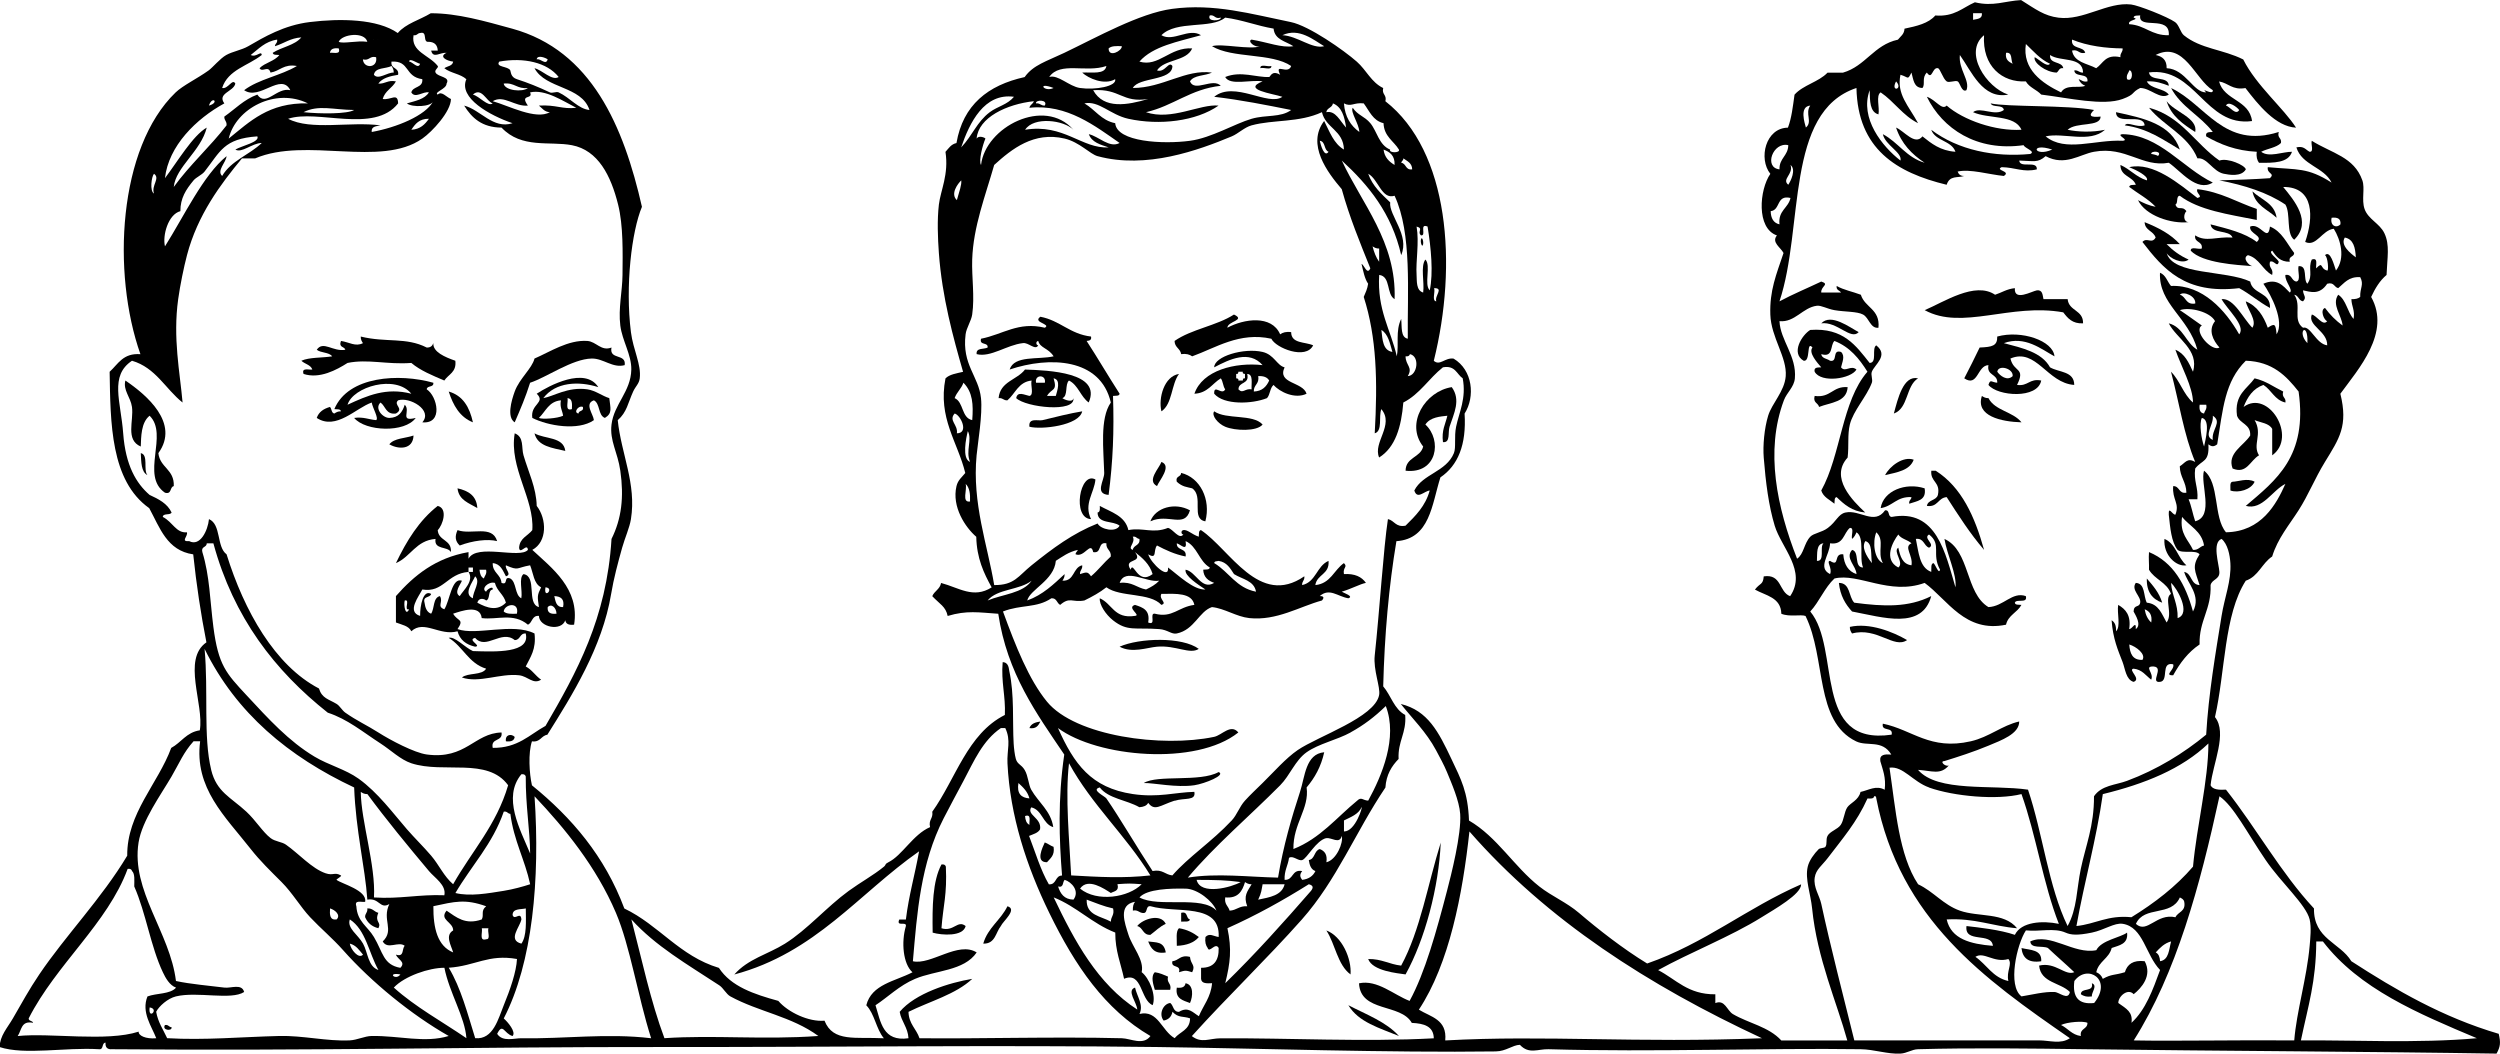 <?xml version="1.0" encoding="UTF-8" standalone="no"?>
<!-- Generator: Adobe Illustrator 13.0.2, SVG Export Plug-In . SVG Version: 6.00 Build 14948)  -->
<svg
    xmlns:rdf="http://www.w3.org/1999/02/22-rdf-syntax-ns#"
    xmlns="http://www.w3.org/2000/svg"
    xmlns:x="http://ns.adobe.com/Extensibility/1.0/"
    xmlns:dc="http://purl.org/dc/elements/1.1/"
    xmlns:i="http://ns.adobe.com/AdobeIllustrator/10.0/"
    xmlns:cc="http://web.resource.org/cc/"
    xmlns:xlink="http://www.w3.org/1999/xlink"
    xmlns:a="http://ns.adobe.com/AdobeSVGViewerExtensions/3.0/"
    xmlns:graph="http://ns.adobe.com/Graphs/1.0/"
    xmlns:svg="http://www.w3.org/2000/svg"
    xmlns:inkscape="http://www.inkscape.org/namespaces/inkscape"
    xmlns:sodipodi="http://sodipodi.sourceforge.net/DTD/sodipodi-0.dtd"
    xmlns:ns1="http://sozi.baierouge.fr"
    enable-background="new 0 0 372.134 156.845"
    xml:space="preserve"
    version="1.1"
    y="0px"
    x="0px"
    viewBox="0 0 372.134 156.845"
  >
<g
      id="_x31_900_hairstyles_xA0_Image"
      clip-rule="evenodd"
      fill-rule="evenodd"
    >
	<path
        d="m187.61 10.15c-0.056-0.71 1.16-0.148 1.636-0.328 0.05 0.711-1.16 0.149-1.64 0.328z"
    />
	<path
        d="m323.16 13.097c5.153 2.412 7.852 9.154 16.043 6.549-0.271 0.925 0.463 0.848 0.328 1.637-0.705 0.714-2.015 0.823-2.947 1.31 1.137 0.901 3.24-0.021 4.585 0-0.523 1.66-2.698 1.668-4.911 1.638-0.275-0.38-0.433-0.878-0.328-1.638-3.12-0.154-5.444-1.104-7.531-2.292-0.153-0.698 0.468-0.624 0.983-0.654-1.83-2.418-4.75-3.751-6.21-6.55z"
    />
	<path
        d="m322.51 15.062c1.147 1.585 4.695 2.502 4.257 4.584-1.8-1.153-3.55-2.351-4.26-4.584z"
    />
	<path
        d="m334.3 25.211c-0.664 1.153-2.504 0.808-3.275 0.655-1.63-0.324-2.506-2.484-3.929-2.292-1.42-3.491-5.021-4.801-7.202-7.531 4.83 1.281 6.864 5.36 10.478 7.858 1.21-0.45 3.79 0.682 3.93 1.31z"
    />
	<path
        d="m319.56 26.849c0.359-0.593-1.669-1.593-2.619-1.964 3.577-0.83 7.438 2.504 10.149 4.583 0.98-0.215-0.312-0.7 0-1.31 3.517 0.413 5.901 1.957 8.841 2.947v1.637c-4.186-0.835-8.606-1.435-11.46-3.602-0.604 0.049-0.201 1.109-0.654 1.31 0.406 1.035 0.951 0.061 1.638 0.982-0.446 0.417-0.506 1.604 0.326 1.637-2.593 0.297-6.436-0.982-7.529-3.274 0.792 0.407 1.59 0.81 2.619 0.981-1.118-1.174-2.622-1.961-3.93-2.946 0.053-0.383 0.598-0.276 0.982-0.328-0.458-1.288-2.29-1.202-2.292-2.947 1.44 0.626 2.34 1.799 3.92 2.294z"
    />
	<path
        d="m335.28 28.485c1.273 1.238 3.288 1.732 3.603 3.93-1.3-1.215-3.19-1.826-3.6-3.93z"
    />
	<path
        d="m322.51 37.653c0.925 3.333 8.81 2.54 12.442 4.257 0.349 1.942 3.062 1.521 2.945 3.929-1.635-0.875-2.955-2.064-4.583-2.946-8.062 0.967-11.317-2.871-14.407-6.876 0.683-0.76 1.382 0.367 1.966-0.655-0.31-1-1.594-1.026-1.638-2.292 2.027 0.81 3.898 1.777 5.238 3.274h-1.964c0.921 0.935 1.982 1.728 3.273 2.292-0.9 0.762-2.86-0.193-3.28-0.983z"
    />
	<path
        d="m211.51 35.689c0.125-0.624 0.417 0.209 0.328 0.655-0.12 0.623-0.42-0.209-0.33-0.655z"
    />
	<path
        d="m299.92 42.893c-0.165 2.03 2.54 0.446 3.275 0.327 0.863-0.1 0.845 0.684 0.981 1.31h3.602c0.165 1.8 2.346 1.583 2.293 3.602-1.604 0.074-2.284-0.773-2.947-1.638-7.899-1.422-15.039 2.735-20.628-0.327 2.847-1.2 7.495-4.317 10.478-2.292 0.99-0.319 1.75-0.865 2.95-0.982z"
    />
	<path
        d="m183.68 46.821c1.812 0.857-0.953 0.982-0.982 1.965 2.466-1.334 6.59-1.943 7.857 0.981 0.381-0.274 0.878-0.432 1.638-0.327 0.004 1.742 2.074 1.418 3.274 1.964-1.072 2.208-5.571 0.394-6.222-0.982-4.754-1.055-8.303 1.371-11.787 2.619-0.38-0.274-0.878-0.432-1.637-0.327-0.131-0.852-0.977-0.987-0.982-1.964 2.5-1.753 6.26-2.261 8.84-3.929z"
    />
	<path
        d="m154.87 47.148c2.929 0.564 4.402 2.583 7.531 2.947 0.121 0.557-0.255 0.617-0.655 0.655 1.663 2.556 3.024 4.92 4.912 7.858-0.053 0.383-0.597 0.276-0.982 0.328 0.174 5.265-0.008 9.739-0.655 14.733-2.14-0.156-0.626-2.147-0.655-3.274-0.087-3.418-0.683-8.091 0.983-10.478-1.538-6.653-9.151-6.892-15.062-4.911 0.69-2.147 4.236-1.439 6.548-1.965-0.786-1.252-2.01-1.208-2.292-2.292-0.413 0.081-0.331 0.651 0 0.655-0.437 0.831-1.454-0.48-2.292-0.327-2.363 0.259-4.806 2.173-6.876 1.637-0.121-0.993 1.067-0.68 1.638-0.982 0.097-0.861-1.271-0.257-0.983-1.31 3.261-0.64 5.546-2.589 9.496-1.637 1.02-0.556-1.91-0.764-0.66-1.637z"
    />
	<path
        d="m276.67 49.441c-1.154 1.262-3.223-1.639-5.565-1.31 1.45-1.548 4.25 0.617 5.57 1.31z"
    />
	<path
        d="m269.79 51.732c-0.942-1.131-0.223 2.157-1.311 1.965-1.942-1.127-0.268-3.827 0.983-4.584 4.948-0.365 6.806 2.362 8.84 4.912 1.175-0.026 0.261-2.14 0.982-2.619 1.899 1.5-0.233 2.842-0.654 3.929-0.186 0.476 0.176 1.159 0 1.638-0.759 2.057-2.765 4.144-3.275 6.221-0.364 1.486-0.124 3.149-0.327 4.911-2.718 2.996 0.758 6.445 2.62 8.185-1.999-0.184-3.146-1.22-4.257-2.292-0.383 0.053-0.276 0.597-0.327 0.982-0.713-0.597-1.65-0.968-1.965-1.964 2.93-5.256 3.058-13.314 6.876-17.681-1.217-1.948-2.633-3.697-4.911-4.583-0.685 0.625-0.102 2.519-1.965 1.964 0.092 0.673 0.875 0.653 1.31 0.982 1.232 0.249 0.227-1.738 1.637-1.31 0.65 0.619 0.16 1.547 0 2.292 0.625 0.817 1.422-0.408 2.293 0.328-0.802 1.386-5.264 2.061-6.222 0.327-0.153-0.699 0.468-0.624 0.982-0.655-0.56-0.658-1.95-2.174-1.31-2.948z"
    />
	<path
        d="m305.81 53.042c-1.97-1.082-4.392-3.103-7.531-1.964 2.762 0.731 5.634 1.351 6.876 3.601 1.301 0.773 3.604 0.544 3.602 2.619-4.018-0.258-5.664-5.569-9.495-3.929 0.501 2.121 2.297 1.285 0.982 3.929 1.652 0.233 1.83-1.006 3.601-0.655-0.531 2.794-6.509 2.343-7.857 0.655 0.285-0.952 0.49-0.368 1.31-0.327 0.062-1.373-1.606-1.013-1.31-2.62-1.684 0.052-1.548 3.335-3.601 1.964 0.788-1.503 1.545-3.038 2.291-4.584 1.898-0.08 2.65-0.25 2.619-1.637 3.6-0.998 8.32 0.622 8.52 2.948zm-8.51 2.292c0.421 0.602 1.469 1.441 2.292 0.655 0.13-1.14-2.13-1.773-2.29-0.655z"
    />
	<path
        d="m53.697 50.096c3.818 0.937 6.722 0.059 9.823 1.637 0.561 0.015 0.848-0.243 0.983-0.654-0.087 1.306 1.69 2.067 3.274 2.619 0.206 1.733-1.042 2.014-1.638 2.946-1.757-0.752-3.55-1.47-4.911-2.619-3.618 0.274-6.437-0.624-9.495 0-1.617 1.028-4.16 2.421-6.548 1.637-0.33-0.985 0.729-0.58 1.31-0.655-0.258-0.724-1.145-0.819-1.637-1.31 1.208-0.538 3.08-0.412 4.584-0.655-0.457-0.634-1.695-0.488-2.292-0.982 0.954-1.407 2.421 0.348 4.257 0-0.141-0.514-1.03-0.28-0.655-1.31 1.246 0.184 2.153 0.9 3.274 0.328-0.175-0.264-0.343-0.532-0.329-0.982z"
    />
	<path
        d="m92.988 54.352c-1.795 0.488-3.155-1.016-4.912-0.982-2.907 0.055-6.763 2.827-9.168 3.602-0.647 2.08-1.464 3.992-2.292 5.893-1.183-0.748-0.519-3.153 0-4.583 0.706-1.947 2.582-3.43 2.947-4.912 2.264-0.969 5.009-2.811 7.858-2.619 1.347 0.09 2.049 1.577 3.602 0.982-0.377 1.904 2.227 0.829 1.965 2.619z"
    />
	<path
        d="m194.49 58.608c-1.716 0.838-4.022-0.261-4.912-1.31-0.545 0.437-0.509 1.457-0.982 1.965-2.245 0.896-6.416 1.05-7.858-0.655-0.069-1.516 1.168 0.322 1.638-0.655-0.334-0.43-0.321-1.206-0.655-1.637-1.293 0.781-1.951 2.197-3.929 2.292 1.188-3.491 6.068-4.714 10.149-4.256-1.99-2.271-4.879-0.896-7.203 0.327-0.008-1.632 4.426-2.944 7.203-2.292 1.727 0.405 2.129 2.017 3.275 2.292-1.15 2.465 2.72 2.124 3.27 3.929zm-10.48-2.946v0.655c0.2 0.019 0.388 0.049 0.328 0.327h0.655c0.019-0.199 0.049-0.388 0.327-0.327v-0.655c-0.199-0.019-0.388-0.049-0.327-0.328h-0.655c-0.02 0.2-0.05 0.388-0.33 0.328zm0.33 2.291c0.685 0.714 0.935-0.163 1.964 0-0.056-0.926 0.282-2.246-0.655-2.292 0.4 1.596-1.29 1.1-1.3 2.292zm2.29 0.328c1.261-0.049 1.883-0.735 2.292-1.638-0.279-0.485-0.825-0.704-1.638-0.655 0.22 1.199-0.7 1.257-0.65 2.293z"
    />
	<path
        d="m162.07 59.918c-1.22-0.854-1.559-2.589-2.947-3.274-0.642 0.559-0.104 2.298-0.982 2.62 0.198 0.188 1.553 0.766 1.637 0 0.338 2.205-7.081 1.381-8.513 0 0.189-1.081 1.236-0.47 1.965-0.328 0.731-0.141 0.133-1.614 0.327-2.292-1.972 0.211-2.417 1.949-3.602 2.947-0.587 0.041-0.69-0.401-1.31-0.327 0.227-2.503 2.758-2.7 3.929-4.257 3.53 0.123 11.47 0.413 9.48 4.911zm-7.85-2.946h1.31c0.25-1.262-1.57-1.262-1.31 0zm1.63 1.964h1.31c0.198-0.721 0.823-2.44-0.328-2.62 0.61 1.978-0.3 1.435-0.98 2.62z"
    />
	<path
        d="m175.5 55.662c-1.17 1.558-0.973 4.484-2.619 5.566-0.48-1.963 0.4-5.221 2.62-5.566z"
    />
	<path
        d="m285.51 56.316c-1.832 1.115-1.422 4.472-3.603 5.239 0.59-2.178 1.4-5.739 3.6-5.239z"
    />
	<path
        d="m89.059 57.626c-2.949-0.938-6.375-0.759-8.186 1.637 1.479-0.236 3.65-1.724 6.548-1.311 1.212 0.173 2.27 1.016 3.274 1.311 0.166 1.536 0.497 2.239-0.655 2.946-1.039-0.38-0.688-2.149-1.637-2.619-1.45 0.494-0.101 2.035 0 2.947-2.325 1.635-6.858 0.847-9.168-0.328-0.314-2.086 2.052-2.251 0.655-3.602 1.823-1.203 7.201-4.066 9.169-0.981zm-3.93 3.274c0.048-0.812 0.061-1.589-0.655-1.637 0.146 0.619-0.445 1.974 0.655 1.637zm-4.911 1.31c0.475 0.236 2.75 0.084 3.601-0.327-0.104-0.769-0.517-1.229-0.327-2.292-1.807 0.156-2.266 1.663-3.274 2.619zm5.894-0.655c0.029-0.516 0.835-0.256 0.655-0.982-0.675-0.287-1.471 0.849-0.655 0.982z"
    />
	<path
        d="m340.19 59.918c-1.603-0.361-2.061-1.868-3.274-2.62-1.54 0.535-2.366 1.782-2.947 3.275 3.671-2.703 8.062 4.476 4.257 7.203v-3.929c-0.454-0.856-1.692-0.928-2.619-1.31 1.24 2.099-0.369 3.648 0.655 5.239-1.342 0.794-1.829 2.844-3.93 1.964-0.865-2.28 1.678-3.407 2.62-4.912 0.093-1.731-1.543-1.731-1.965-2.946-0.428-3.156 1.485-3.972 2.619-5.566 1.689 0.385 2.854 1.293 4.257 1.965-0.27 0.926 0.46 0.848 0.33 1.637z"
    />
	<path
        d="m18.663 56.644c3.108 2.106 8.156 6.34 4.912 10.806 0.225 2.175 2.403 2.398 2.292 4.911-0.631 0.133-0.258 1.27-1.31 0.982-3.712-2.526 0.595-8.664-2.292-11.459-1.28 1.022-1.253 3.148-1.311 4.584-2.323-0.992-1.019-3.82-1.31-5.894-0.202-1.452-1.36-2.499-0.981-3.93z"
    />
	<path
        d="m216.1 57.626c1.392 1.928 0.313 3.916-0.328 5.893-0.271 0.836 0.167 2.418-0.981 2.292-0.232-1.76 0.373-2.682 0.654-3.929-0.978 0.119-2.529 0.179-3.273 1.31 2.526 2.321 1.764 7.397-2.947 6.876 0.026-2.047 2.224-1.924 2.619-3.602-2.7-3.404 0.3-8.232 4.26-8.84z"
    />
	<path
        d="m275.03 57.626c-0.139 2.262-2.534 2.267-4.256 2.947-0.14-0.625-0.937-0.593-0.655-1.637 2.4 0.328 2.66-1.487 4.91-1.31z"
    />
	<path
        d="m66.793 58.281c2.123 0.605 3.111 2.346 3.602 4.583-1.953-0.774-2.935-2.521-3.602-4.583z"
    />
	<path
        d="m295.01 58.936c0.264 0.173 0.531 0.342 0.981 0.328 0.962 1.875 3.672 2.003 4.912 3.601-3.01-0.089-6.88-0.931-5.89-3.929z"
    />
	<path
        d="m161.09 61.228c-0.45 2.124-6.099 2.76-7.858 2.292-0.173-1.405 1.316-0.821 1.965-0.982 1.78-0.443 4.12-1.021 5.89-1.31z"
    />
	<path
        d="m180.74 61.228c1.793 1.264 5.755 0.357 7.203 1.965-0.847 1.055-4.104 0.945-5.565 0.327-1.09-0.456-2.1-1.692-1.64-2.292z"
    />
	<path
        d="m79.563 64.502c1.518 0.883 4.325 0.477 4.584 2.62-1.951-0.451-4.122-0.681-4.584-2.62z"
    />
	<path
        d="m61.555 64.829c-0.071 2.097-2.181 2.118-3.602 1.31 0.71-0.928 2.388-0.886 3.602-1.31z"
    />
	<path
        d="m20.955 67.449c1.182 0.236 0.343 2.494 0.983 3.274-0.931-0.489-0.911-1.927-0.983-3.274z"
    />
	<path
        d="m284.86 68.431c-0.582 1.6-2.484 1.88-4.256 2.292 0.69-1.348 2.71-2.859 4.26-2.292z"
    />
	<path
        d="m172.88 68.759c1.617 0.6-0.351 2.791-0.655 3.601-1.57-0.809 0.32-2.645 0.66-3.601z"
    />
	<path
        d="m287.48 70.068h0.655c3.869 2.461 5.823 6.836 7.203 11.787-2.067-2.407-3.816-5.132-5.566-7.858-1.315 0.103-1.296 1.541-2.946 1.31 0.146-0.945 1.408-0.774 1.637-1.637 0.42-1.955-1.15-1.909-0.98-3.602z"
    />
	<path
        d="m175.82 70.396c2.795 0.673 4.469 3.929 3.602 7.203-2.202-0.363-0.199-3.694-1.964-4.911-0.781-0.207-1.443-0.2-2.292-0.982-0.24-0.894 0.65-0.66 0.65-1.31z"
    />
	<path
        d="m163.06 71.378c-0.173 1.984-1.779 3.626-0.655 5.894-2.87-0.091-1.68-7.221 0.66-5.894z"
    />
	<path
        d="m335.61 71.705c-0.521 1.193-2.44 1.722-3.602 1.31 0.027-0.518-0.158-1.248 0.327-1.31 0.72 0.013 2.22-0.603 3.27 0z"
    />
	<path
        d="m286.49 72.688c0.31 1.837-1.171 1.885-2.291 2.292-0.094-0.529 0.309-0.563 0.327-0.982-2.195-0.122-2.78 1.368-4.584 1.638 0.4-2.583 3.72-3.862 6.54-2.948z"
    />
	<path
        d="m68.104 72.688c1.601 0.364 2.841 1.088 2.947 2.947-1.218-0.748-2.758-1.173-2.947-2.947z"
    />
	<path
        d="m65.157 78.909c0.104 1.641 2.111 1.381 1.964 3.274-0.502-0.917-2.547-0.29-2.292-1.964-2.93 0.235-3.673 2.657-5.893 3.602 1.591-3.321 3.462-6.361 6.221-8.514 1.559 0.381 0.755 2.847 0 3.602z"
    />
	<path
        d="m177.13 75.962c-0.801 2.731-3.232 0.407-5.894 1.637 0.76-2.055 3.66-2.864 5.89-1.637z"
    />
	<path
        d="m68.104 78.909c2.066 0.76 5.158-0.84 5.894 1.637-1.413-0.354-3.62-0.079-5.566 0.654-0.664-0.631-0.763-1.317-0.328-2.291z"
    />
	<path
        d="m325.46 84.146c-1.466 0.285-3.475-1.481-3.274-3.928 1.69 0.7 1.97 2.825 3.27 3.928z"
    />
	<path
        d="m319.56 86.112c0.908 1.056 1.839 2.09 2.292 3.601-1.45-0.514-2.35-1.579-2.29-3.601z"
    />
	<path
        d="m273.72 86.766c1.745 0.003 1.428 2.066 2.293 2.947 4.412 0.591 8.066 0.725 11.459-0.982-1.377 5.068-7.19 3.159-11.787 2.293-0.99-1.079-1.77-2.372-1.96-4.258z"
    />
	<path
        d="m283.87 95.279c-1.934 1.356-4.47-1.978-8.186-0.982-0.173-0.263-0.341-0.532-0.328-0.982 2.91-0.669 6.44 0.741 8.52 1.964z"
    />
	<path
        d="m178.44 96.59c-1.328 0.874-3.409-0.573-6.221-0.328-1.474 0.128-3.717 1.006-5.566 0 2.94-1.309 9.33-1.505 11.79 0.328z"
    />
	<path
        d="m154.87 107.4c-0.299 0.573-0.608 1.138-1.637 0.98 0.23-0.65 0.88-0.88 1.64-0.98z"
    />
	<path
        d="m76.617 109.69c-0.08 0.575-0.563 0.746-1.31 0.655-0.153-1.02 0.823-1.17 1.31-0.65z"
    />
	<path
        d="m181.39 114.92c1.174 0.427-2.066 1.737-3.601 1.964-2.698 0.399-6.045-0.364-7.531-0.328 2.02-1.28 8.37-0.09 11.13-1.63z"
    />
	<path
        d="m155.52 125.4c0.485 0.171 0.825 0.485 1.31 0.656 0.198 1.289-0.482 1.699-0.982 2.291-1.79 0.03-0.65-2.23-0.33-2.95z"
    />
	<path
        d="m214.46 125.4c-0.291 6.696-2.358 14.45-5.238 19.646-1.205-0.182-4.907-0.496-5.566-2.292 2-0.037 3.143 0.786 4.911 0.982 2.85-5.23 3.98-12.18 5.9-18.34z"
    />
	<path
        d="m140.14 128.68c0.38-0.054 0.582 0.071 0.655 0.327 0.196 4.197-0.39 5.684-0.655 9.168 1.836 0.572 2.392-1.299 3.601-0.328-0.379 1.594-3.542 1.379-4.911 0.982-0.06-3.88-0.02-7.66 1.31-10.15z"
    />
	<path
        d="m149.96 134.9c1.549 0.442-0.674 2.232-0.982 2.945-0.777 0.969-0.823 2.669-2.619 2.619 0.68-2.37 2.6-3.5 3.6-5.56z"
    />
	<path
        d="m54.679 135.22c0.815-0.051 1.014 0.515 1.638 0.654-0.604 1.444 0.525 1.343 0 2.293-0.965-0.236-1.601-0.801-1.965-1.638-0.042-0.57 0.4-0.68 0.327-1.3z"
    />
	<path
        d="m175.82 135.88c1.051-0.286 0.679 0.85 1.31 0.983-0.102 0.444-0.819 0.271-1.31 0.327v-1.31z"
    />
	<path
        d="m173.53 137.52c-0.909 0.399-1.532 1.087-2.292 1.636-1.149 0.059-1.077-1.105-1.964-1.31 0.84-1.06 3.5-1.93 4.25-0.33z"
    />
	<path
        d="m175.5 138.17c1.22 0.198 2.144 0.694 2.947 1.31-0.689 0.839-1.81 1.247-3.274 1.31 0.03-0.94-0.19-2.14 0.32-2.62z"
    />
	<path
        d="m197.43 138.5c2.337 0.866 3.789 4.24 3.603 6.55-1.95-1.43-2.26-4.5-3.6-6.55z"
    />
	<path
        d="m170.91 140.14c1.177 0.18 2.336-0.059 2.62 1.636-1.7 0.27-2.21-0.63-2.62-1.64z"
    />
	<path
        d="m300.9 141.12c1.32 0.317 3.064 0.211 2.945 1.967-1.93 0.29-2.78-0.5-2.94-1.97z"
    />
	<path
        d="m177.13 142.43c0.12 1.173 0.879 1.198 0.328 2.291-0.958-0.294-1.006-0.294-1.964 0 0.348-1.221-1.228-0.519-0.982-1.636 0.99-0.1 1.16-1.01 2.61-0.65z"
    />
	<path
        d="m171.9 144.72c0.766 0.108 1.353 0.395 1.964 0.655-0.237 1.002 0.565 0.962 0.328 1.964h-2.292c-0.21-0.75-0.65-1.98 0-2.62z"
    />
	<path
        d="m176.48 146.36c1.217 0.213 1.108 1.946 0.655 2.945-1.021-0.396-2.225-0.611-1.964-2.291 0.74 0.09 1.22-0.08 1.3-0.65z"
    />
	<path
        d="m311.38 146.36c0.922 0.33-0.091 1.39 0 1.965-0.76 0.104-1.258-0.054-1.638-0.328 0.03-1.06 1.95-0.23 1.64-1.63z"
    />
	<path
        d="m200.71 149.63c2.655 1.383 5.613 2.463 7.53 4.584-2.86-1.18-6.02-2.05-7.53-4.58z"
    />
	<path
        d="m24.557 152.58c0.529-0.092 0.563 0.31 0.982 0.328 0.13 0.63-1.492 0.47-0.982-0.33z"
    />
	<path
        d="m319.89 10.805c0.217 1.419 2.877 0.398 2.945 1.965-0.955-0.354-1.885-0.733-3.273-0.656 0.583 1.165 2.509 0.983 3.273 1.965-1.277 0.828-2.723-0.978-4.255-0.983-1.382 0.679-0.654 0.913-2.62 1.638-2.893 1.065-7.99-0.146-12.115-0.655-0.681-0.738-1.782-1.055-2.291-1.965-3.501 0.202-6.518-2.257-6.221-6.875-3.132 2.56 0.362 7.811 3.602 8.84-3.813 0.754-5.476-3.473-7.204-5.894-0.221 2.16 1.557 3.788 0.983 5.239-0.72 0.401-0.956-1.152-1.311-1.311-0.404-0.181-1.286 0.257-1.637 0-0.583-0.427-0.944-1.898-1.31-1.964-0.868-0.158-0.812 1.859-1.637 0.654-0.8 0.788-0.19 1.741-0.655 2.292-1.301-0.009-1.345-1.274-1.637-2.292-0.612 1.196-0.386 0.688-1.637 0.328-0.609 2.909 1.208 4.593 2.619 7.204-2.263-1.122-3.548-3.219-5.566-4.584-0.748 0.454-0.123 2.279-0.328 3.274-1.296-0.34-1.273-2-1.31-3.601-1.524 4.183 1.894 8.4 4.585 10.477 0.308-1.19-2.282-2.296-2.62-3.929 2.285 1.208 3.509 3.477 6.221 4.257-1.913-1.253-3.468-2.862-4.257-5.239 1.211 0.496 2.804 2.734 3.93 1.31 1.334 1.066 2.661 2.14 4.912 2.292-0.595-1.698-3.009-1.576-3.603-3.274 4.019 3.048 9.444 4.111 14.734 3.602 0.876-0.382-0.853-0.856-0.983-1.31-6.986 0.992-12.089-2.463-14.405-7.204 1.337 0.433 2.221 2.082 2.946 1.31 2.522 2.189 7.278 3.83 11.133 3.602-0.98-2.293-4.964-1.584-7.203-2.619 1.083-0.882 3.249 0.682 4.583-0.328-0.116-0.866-1.668-0.296-1.964-0.982 2.318 0.543 11.501 0.245 15.389 0.982-0.877 0.843-0.582 1.138 0.982 0.982-0.033 1.625-3.604 0.74-4.912 1.964 1.427 0.304 3.622 0.423 5.566 0-2.283 2.042-6.183 0.375-8.84 0.982 2.916 2.412 7.337 0.453 11.459 0.656 1.156-0.097-1.155-0.886 0-0.983 5.483 0.097 8.926 5.035 13.425 7.203-2.404 1.482-4.77-1.732-6.55-2.946-3.973 0.715-6.381-2.502-11.131-1.638-2.134 0.389-4.306 2.198-7.203 0.655-1.202 1.038-1.739 0.707-3.93 0.655 0.086 1.225 2.713-0.093 2.62 1.31-2.001 0.489-3.208-0.294-5.239-0.327-1.062 0.49 1.48 0.585 0.327 1.31-2.228-0.217-5.032-1.083-6.876-0.655 0.144 0.403 0.419 0.672 0.983 0.655-1.026 0.333-2.143-0.133-2.62 1.31-7.47-1.808-13.238-5.316-13.424-14.407-10.684 3.545-7.787 20.774-11.46 31.76 1.987-1.067 4.151-1.959 6.221-2.946 1.312 0.421-0.09 0.677 0 1.637h2.946c-0.212-0.333-0.752-0.338-0.654-0.982 1.035 0.601 2.419 0.856 3.602 1.31 0.586 1.924 2.89 2.13 2.619 4.912-1.216 0.142-1.373-1.464-2.291-1.965-0.882-0.481-2.76-0.388-4.257-0.655-1.122-0.2-1.959-0.736-2.619-0.655-2.116 0.26-3.263 2.517-5.566 2.292 0.117 2.839 2.585 5.199 2.291 8.513-0.115 1.314-1.196 2.095-1.637 3.274-2.829 7.57-1.024 15.924 1.965 23.574 1.002-0.655 1.023-2.285 1.965-3.273 0.518-0.544 1.702-0.618 2.619-1.31 1.3-0.981 1.536-2.057 2.62-2.292 2.151-0.467 4.295 1.929 5.893-0.327 0.755-0.101 0.363 0.946 0.982 0.982 6.702-1.282 8.008 5.473 9.496 10.477 0.24-1.884-1.258-4.851-1.638-7.203 3.829 1.736 3.076 8.055 6.548 10.149 2.254-0.095 3.536-2.345 5.566-1.637 0.313 1.187-1.414 0.333-1.638 0.982 0.054 0.384 0.597 0.277 0.983 0.328-0.608 1.138-1.972 1.521-2.293 2.947-6.088 1.271-8.703-3.725-12.114-6.222-5.241 1.908-9.853-1.525-13.424-0.654-1.471 1.368-2.237 3.438-3.602 4.912 4.604 5.546 0.236 20.061 12.114 18.334 0.27-1.251-1.578-0.386-1.31-1.638 4.413 0.902 7.002 4.012 13.097 2.621 2.732-0.625 4.66-2.369 7.203-2.947 0.018 1.854-2.688 2.806-4.584 3.602-2.173 0.911-4.572 1.677-6.548 2.291-0.771 0.004 0.12 0.895 0.654 0.654-1.253 1.455-2.471 0.79-4.583 0.655 2.897 3.368 11.027 2.164 16.371 2.947 2.202 6.529 3.037 14.426 5.893 20.3 1.425-2.562 1.332-5.476 1.965-8.512 0.717-3.438 1.985-6.35 1.965-10.805 1.126-1.654 3.217-1.661 4.911-2.293 4.484-1.669 8.471-4.14 11.786-6.876 0.354-6.086 1.399-12.126 2.293-17.681 0.448-2.786 1.469-5.221 1.31-7.857-0.073-1.21-0.398-2.834-1.31-3.602-1.455 0.528-0.381 3.752-0.327 4.911 0.059 1.148-1.106 1.076-1.31 1.964 0.14 3.633-1.733 5.251-1.638 8.841-1.7 1.138-2.919 2.755-3.929 4.583-1.461 0.048 0.291-0.839 0-1.636-1.94-0.412-0.574 2.481-1.966 2.62-1.57 0.18 0.716-2.196-0.981-2.292-1.477-0.032 0.143 0.989-0.328 1.963-0.807-0.61-1.333-1.502-2.619-1.637-0.927 0.126 1.224 1.542 0 1.965-1.136-0.322-1.248-1.938-1.637-2.947-0.688-1.791-1.429-3.418-1.637-6.222 0.485 0.28 0.704 0.825 0.654 1.637 0.752-0.667 0.119-2.719 0.328-3.929 1.106 0.64 1.94 1.551 1.637 3.603 0.48 0.005 1.038-1.382 0.982 0 0.914-0.622-0.061-2.097-0.328-2.619 0.048-1.104 0.845-0.52 0.983-1.311 0.165-0.946-1.412-1.887-0.655-2.947 1.441 0.088 1.113 1.944 1.637 2.947 1.794 0.17 2.226 1.704 2.947 2.947 0.995-1.253-0.429-3.645 0.654-4.255-0.575-1.717-2.443-2.14-3.273-3.602 0.036-0.902-0.078-1.603 0-2.62 3.625 1.504 5.439 4.82 6.548 8.841 1.283-2.384-0.842-4.173-1.31-5.894 1.184 0.234 0.936 1.902 2.292 1.964-0.668-2.139-1.184-2.748 0-4.583-0.593-0.717-2.563-0.056-3.274-0.656-0.947-1.235-1.092-3.274-1.311-5.238-0.054-1.381 0.504 0.005 0.983 0 0.681-1.703-0.501-2.238-0.327-4.257 0.999-0.017 0.784 1.179 1.965 0.982-0.021-1.617-0.962-2.312-0.983-3.929 0.822-0.508 1.097-1.328 2.293-0.654-1.682-3.995-2.403-8.948-3.603-13.425 1.324 1.295 1.852 3.388 3.274 4.584 0.015-2.242-1.772-5.396-2.619-7.858 1.396 0.569 1.999 1.93 2.619 3.274 0.979-3.274-2.475-4.943-3.603-7.203 2.174 0.555 2.525 2.933 4.257 3.929-1.311-4.842-5.776-6.787-5.566-11.459 0.873 0.328 1.081 1.321 1.638 1.964 4.699-0.205 8.131 3.643 10.15 7.203 1.061-1.241-1.808-3.737-2.619-5.238 1.839-0.196 3.208 2.9 4.583 4.257 0.741-1.083-0.749-2.732-0.981-3.93 1.705 0.696 2.635 2.167 3.274 3.93 1.024-0.687 1.179-0.604 1.31 0.981 1.224-1.901-0.803-5.867-1.965-7.53 2.008-0.902 2.948 0.308 3.929 1.31 0.575-0.386-0.755-1.623-0.654-2.619 1.027-0.155 0.865 0.881 1.638 0.982 0.731-0.141 0.132-1.614 0.326-2.292 1.422-0.112 0.632 1.989 1.31 2.62 0.902-1.249 0.05-2.276 0.655-3.602 0.985-0.33 0.58 0.729 0.654 1.31 1.114-1.146 0.503 0.054 1.638 0.327 0.265 0.13 0.112-2.045-0.328-2.292 0.811-0.787 1.341 1.481 1.638 2.292 1.453-1.857 0.674-4.63-0.328-6.221-1.738 0.2-2.592 2.751-4.255 1.965 1.258-3.633 1.391-8.215-3.274-8.186 1.618 1.968 4.379 5.207 1.637 7.858-1.244-0.938-0.48-3.886-1.31-5.238-2.678-1.797-6.069-2.88-9.822-3.602 2.557-0.073 5.163-0.154 7.529-0.327 0.803-0.772-0.488-0.609-0.326-1.637 4.455 0.414 5.898 0.008 9.495 2.292-1.151-2.341-4.419-2.567-5.238-5.239 1.131-0.259 1.382 0.364 1.964 0.655 0.71 0.056 0.147-1.161 0.327-1.636 2.986 1.869 6.302 2.389 7.53 5.893 0.417 1.188-0.151 2.891 0.328 4.257 0.542 1.545 2.243 2.135 2.946 3.602 0.847 1.763 0.424 3.63 0.328 6.221-1.011 0.845-1.705 2.005-2.293 3.274 2.981 5.306-1.902 10.738-4.583 14.406 1.174 4.79-0.151 6.648-2.293 10.15-1.555 2.545-2.437 4.869-3.929 7.203-1.4 2.189-3.109 4.187-3.929 6.876-1.517 0.994-2.052 2.968-3.929 3.601-3.247 5.048-3.045 13.545-4.585 20.3 1.895 2.36-0.335 6.964-0.653 10.149 0.315 0.666 1.257 0.707 2.291 0.655 4.529 5.729 8.152 12.366 13.098 17.681-0.073 4.547 3.874 5.075 5.566 7.859 6.628 4.284 13.512 8.314 21.936 10.805 0.308 1.294 0.256 1.897-0.326 2.945-17.848-0.296-42.064-0.4-61.228-0.654-8.372-0.111-16.755-0.224-24.884 0-0.925 0.025-1.643 0.6-2.619 0.654-1.867 0.104-3.941-0.626-5.895-0.654-14.102-0.205-30.833 0.456-46.494 0-1.563-0.045-2.91 0.795-4.257-0.655-1.12 0.039-2.049 0.961-3.601 0.983-15.709 0.219-35.638-0.465-50.423-0.655-23.777-0.307-48.977 0.026-73.997 0-27.585-0.031-51.5 0.587-81.527 0.327-0.715 0.059-1.042-0.269-0.982-0.982-0.618 0.037-0.227 1.083-0.982 0.982-5.062-0.31-11.016 0.91-14.782-0.32 0.017-1.655 1.177-2.894 1.964-4.257 1.331-2.301 2.41-4.299 3.93-6.548 3.923-5.809 9.275-11.297 13.096-17.681-0.058-6.29 4.576-10.697 6.549-16.045 1.494-0.797 2.256-2.326 4.256-2.619 0.658-3.891-2.682-10.57 0.983-13.096-0.824-4.197-1.488-8.553-1.965-13.096-3.912-0.562-4.97-3.979-6.548-6.876-5.773-4.085-5.768-12.703-5.894-20.301 1.262-1.139 1.987-2.815 4.583-2.619-4.285-12.126-3.312-30.727 5.239-38.963 1.071-1.032 3.217-2.057 4.912-3.274 0.601-0.432 1.699-1.774 2.619-2.292 0.945-0.532 2.292-0.742 3.274-1.31 2.332-1.35 5.318-3.131 9.167-3.601 4.545-0.557 10.065-0.486 13.097 1.637 1.199-1.42 3.285-1.954 4.911-2.947 3.979-0.006 7.993 1.161 12.115 2.292 11.838 3.247 16.598 14.582 19.318 26.521-1.527 3.653-2.506 11.77-1.638 18.664 0.333 2.633 1.567 4.813 1.31 6.875-0.101 0.811-0.612 1.155-0.982 1.965-0.767 1.675-0.923 3.063-2.292 4.256 0.521 5.044 2.807 9.461 1.964 14.734-0.201 1.26-0.9 2.795-1.31 4.256-0.619 2.217-1.25 4.551-1.637 6.877-1.325 7.95-5.803 15.076-9.495 20.954-0.944 0.148-1.024 1.159-2.292 0.983-0.579 1.722-0.4 4.791 0 6.547 5.903 4.793 10.845 10.546 13.752 18.336 5.169 2.472 8.205 7.074 14.079 8.84 1.804 2.781 5.246 3.922 8.84 4.912 1.452 1.702 4.559 3.164 6.876 2.947 1.28 3.244 4.631 2.391 8.84 2.619-1.15-1.36-1.376-3.645-2.619-4.912 0.791-3.137 4.293-3.564 6.875-4.911-1.408-1.25-1.69-4.493-0.982-6.876 0.13-0.784-1.491 0.183-0.982-0.981h0.982c0.437-3.602 1.356-6.721 1.965-10.149-8.988 6.291-15.44 15.118-27.504 18.335 2.044-2.334 5.03-3.018 7.531-4.585 3.35-2.097 6.197-5.458 9.495-7.857 1.8-1.31 3.662-2.312 5.239-3.602 0.361-0.295 0.099-0.383 0.655-0.655 2.075-1.01 3.684-4.156 6.221-5.238-0.263-1.135 0.487-1.259 0.328-2.292 3.502-4.902 5.214-11.593 10.805-14.407 0.125-2.854-0.582-4.874-0.328-7.857 0.92 0.024 0.915 1.01 0.982 1.31 0.782 3.51 0.461 7.553 0.655 10.805 0.04 0.67 0.157 1.703 0.327 2.293 0.24 0.826 0.811 0.801 1.31 1.636 0.54 0.903 0.558 2.196 0.982 2.947 1.057 1.873 2.938 3.163 3.274 5.566-1.596-0.477-1.598-2.55-3.274-2.947-0.74 1.146 1.582 1.558 1.31 3.275-0.314 0.558-1.028 0.717-1.637 0.981 0.942 2.442 1.704 5.062 2.947 7.204 1.181 0.089 0.888-1.296 1.964-1.312-0.426-5.322-0.645-11.349 0.328-18.007-4.133-6.126-8.485-12.033-9.823-20.956-2.933-0.196-4.683-0.529-7.531 0.328-0.294-1.419-1.17-1.749-2.292-2.947 0.316-0.774 1.149-1.033 1.31-1.965 2.648 0.696 4.81 2.39 7.531 0.656-1.165-2.109-2.223-4.326-2.292-7.53-1.63-1.401-3.667-4.46-2.947-7.531 0.214-0.911 0.783-1.308 1.31-1.964-1.119-4.609-4.104-8.171-2.946-14.079 0.592-0.608 1.653-0.748 2.619-0.982-1.469-5.113-3.121-11.076-3.602-17.681-0.164-2.254-0.264-4.937 0-7.203 0.247-2.119 1.502-4.487 0.982-7.859 0.47-0.511 0.825-1.14 1.637-1.31 0.971-5.688 4.702-8.612 10.15-9.822 1.275-1.805 3.276-2.35 5.894-3.602 4.832-2.312 11.198-5.89 16.043-6.549 6.264-0.851 11.809 0.773 17.681 1.965 2.699 0.547 7.896 4.197 9.823 5.893 1.452 1.279 2.134 3.056 3.929 3.929-0.237 1.001 0.565 0.963 0.328 1.965 9.511 7.443 10.765 24.321 7.204 38.636 0.905 0.808 1.663-0.514 2.946-0.328 2.85 1.691 3.243 5.655 1.637 8.186 0.293 4.659-0.997 7.734-3.601 9.495-1.288 4.061-1.548 9.147-6.548 9.495-1.127 6.732-1.771 13.945-1.965 21.611 1.159 1.351 1.622 3.397 3.275 4.255 0.21 2.723-1.123 3.898-0.983 6.55-1.019 1.053-1.832 2.312-1.964 4.256-4.475 6.647-7.222 13.757-12.442 19.646-5.179 5.841-10.965 11.358-16.371 17.353 1.439 1.115 2.593 0.337 4.257 0.328 9.976-0.062 21.33 0.563 31.76 0-0.035-1.821-1.501-2.211-3.274-2.293-1.643-2.94-7.647-1.521-7.858-5.893 2.712-0.591 5.207 1.741 7.53 2.619 2.298-4.182 4.011-10.42 5.566-16.371 0.604-2.309 2.172-8.456 1.965-11.459-0.137-1.979-1.307-4.617-1.965-6.222-0.432-1.053-1.096-2.264-1.637-3.274-1.443-2.701-3.553-4.744-5.239-6.875 4.042 0.994 5.625 4.165 7.532 8.186 1.435 3.029 2.458 4.903 2.619 9.166 4.221 2.46 6.679 6.837 10.477 9.824 1.852 1.455 4.043 2.348 5.894 3.928 2.865 2.45 6.57 5.351 10.149 7.531 8.584-2.985 14.857-8.28 22.92-11.786 0.021 1.473-3.921 3.677-5.894 4.91-4.607 2.881-10.631 5.22-15.39 7.858 2.668 1.372 4.433 3.645 8.514 3.602v1.309c1.426-0.582 1.724 1.111 2.619 1.639 2.349 1.382 5.315 1.862 7.204 3.928h9.821c-1.551-5.654-4.494-12.209-5.238-19.645-0.222-2.214-1.081-4.378-0.654-6.221 0.216-0.937 0.967-1.95 1.637-2.619 0.16-0.161 0.859-0.165 0.982-0.327 0.327-0.438 0.036-1.066 0.327-1.638 0.346-0.678 1.502-0.972 1.964-1.638 0.482-0.695 0.515-1.92 0.982-2.619 0.432-0.642 1.7-1.073 1.965-2.291 1.229-0.264 2.314-1.031 3.602-0.328 0.218-1.854-0.299-2.977-0.654-4.257-0.15-1.021 0.699-1.046 1.637-0.981-1.357-2.265-3.578-1.162-5.238-1.964-6.203-2.999-4.426-12.335-7.531-18.664-0.707-0.268-2.382 0.181-3.601-0.328-0.057-2.454-2.329-2.692-3.93-3.601 0.777-1.017 1.207-0.675 1.31-1.965 2.699-0.409 2.244 2.34 3.93 2.947 2.525-3.707-1.309-7.23-2.293-10.477-0.905-2.986-1.345-6.47-1.637-10.15-0.144-1.806 0.086-4.337 0.654-6.221 0.562-1.86 2.445-3.637 2.619-5.894 0.221-2.826-2.18-5.754-2.291-9.167-0.119-3.592 0.885-5.961 1.964-9.168-0.377-0.8-1.851-1.586-0.982-2.619-3.103-1.066-2.615-6.81-0.981-9.168-1.811-2.278-0.699-6.841 2.619-6.876 0.546-1.418 0.739-3.189 0.981-4.911 1.285-1.446 3.582-1.876 4.912-3.275h2.292c3.387-0.979 4.594-4.137 8.186-4.911 0.382-0.492 0.945-0.801 0.981-1.637 1.806-0.378 3.577-0.788 4.585-1.965 2.844 0.226 4.064-1.173 5.894-1.964 2.714 0.666 4.492-0.2 6.876-0.328 2.193 1.38 3.449 2.35 5.565 2.619 3.706 0.473 7.28-2.373 10.806-1.964 1.119 0.13 5.417 1.828 6.548 2.62 0.587 0.41 0.808 1.556 1.31 1.964 2.513 2.042 5.821 2.08 8.84 3.601 1.92 3.866 6.035 7.279 7.859 10.15-3.046-0.148-5.672-3.475-7.531-5.894-1.982 0.345-2.519-0.756-3.929-0.982 0.754 2.849 4.501 2.702 4.91 5.894-7 0.934-8.43-8.19-15.41-7.231zm2.62-0.655c2.827 0.123 3.972 3.664 5.893 3.602-0.974-0.909 1.074 0.568 0.983-0.327-2.631-1.569-4.301-7.416-8.513-5.239 1 0.204 1.67 0.727 1.64 1.964zm1.64 81.856c2.046-0.669-0.047-4.417-0.982-5.24 0.13 1.942 1.05 3.088 0.98 5.24zm-30.45-89.059c0.626-0.138 1.409-0.118 1.31-0.982h-1.31v0.982zm-111.98-0.328c-0.926 0.271-0.849-0.461-1.638-0.327-0.5 0.989 1.7 0.861 1.64 0.327zm135.22 0.983c2.372 0.14 3.312 1.709 5.893 1.638 0.218-3.09-4.612-0.727-4.255-2.947-0.387 0.051-0.93-0.057-0.983 0.327 1.01 0.328-0.94 0.309-0.66 0.982zm-148.32 9.495c4.475-0.001 7.851-2.842 11.787-2.292-1.023 0.505-2.716 0.34-3.274 1.31 0.69 1.674 3.379-0.594 4.584 0.656-4.53 0.49-7.046 2.994-11.133 3.929 3.799 1.306 8.058-1.26 10.805-0.982-3.373 2.349-8.812 2.974-13.424 1.964-2.695-0.59-4.403-2.75-6.548-2.292 1.596 0.915 2.487 2.533 4.584 2.947 0.212 2.809 7.135 3.157 11.132 2.62 3.199-0.431 6.65-2.542 9.168-3.275 2.189-0.637 4.328-0.149 5.894-1.31-3.73-0.744-7.454-1.495-11.46-1.964 3.006-2.451 8.081 1.491 10.15 0-1.476-0.489-6.074-1.06-2.947-2.292-1.765-0.308-4.839 0.693-5.565-0.654 2.335-0.956 4.662 0.091 6.549 0 0.176-0.008 0.377-1.079 1.636-0.328-0.904-1.909 1.154 0.093 1.638-1.31-2.923-1.988-8.73-1.092-11.787-2.947 1.413-0.46 5.683 0.585 7.204 0-0.869 0.285-1.988-0.799-1.311-0.982 2.487 0.421 4.44 1.255 6.221 0.982-1.111-0.744-2.782-0.929-2.947-2.619-2.521-0.426-4.601-1.292-7.203-1.638-2.07 1.741-7.244 0.358-9.495 2.62 1.765 1.052 4.097-1.159 5.893 0-3.396 0.969-7.127 1.604-9.167 3.929 2.879 0.864 4.536-2.193 7.858-1.964-0.862 1.976-4.11 1.565-5.239 3.274 1.197 0.407 1.754-1.485 2.292-0.655 0.01 2.251-5.02 1.621-5.89 3.273zm-103.46 0.983c0.583-0.589 1.282 0.379 1.964 0.655-0.004 1.868-2.774 4.855-4.257 5.893-6.221 4.355-17.27-0.284-24.884 2.947h-1.964c-3.17 3.821-6.619 8.424-8.186 14.406-0.476 1.817-1.021 4.471-1.31 6.548-0.807 5.812 0.258 10.862 0.655 15.389-2.555-2.028-3.985-5.183-7.531-6.221-3.376 2.254-1.661 6.03-1.31 10.805 0.353 4.79 1.947 7.454 3.93 9.167 1.345 0.62 2.65 1.279 3.274 2.619-0.201 0.455-1.26 0.049-1.31 0.656 1.521 0.781 1.967 2.433 3.601 2.292 0.152 0.626-1.009 1.41 0.328 1.31 1.633 0.859 2.781-1.578 2.947-3.274 1.841 0.778 1.107 4.13 2.619 5.239 2.619 8.422 7.198 16.566 13.752 19.972 0.451 1.477 1.45 1.586 2.619 2.293 0.493 0.297 0.823 0.968 1.31 1.309 1.734 1.219 3.231 1.874 4.912 2.947 1.812 1.157 5.38 3.029 7.203 3.274 5.841 0.784 7.078-3.177 11.133-3.274 0.219 1.42-1.647 0.754-1.31 2.291 3.746 0.036 5.46-1.961 7.858-3.273 4.611-7.94 9.106-15.997 9.823-27.83 1.496-3.003 1.874-6.224 1.31-10.15-0.402-2.8-1.602-4.444-1.31-6.876 0.368-3.062 2.885-4.896 2.946-8.186 0.042-2.189-1.36-4.311-1.637-6.549-0.317-2.564 0.306-5.094 0.327-7.53 0.029-3.292 0.128-7.335-0.655-10.477-1.074-4.317-2.975-8.092-6.875-8.84-3.32-0.638-7.479 0.556-10.477-2.62-2.931-0.016-4.434-1.46-5.566-3.274 2.443 0.617 4.301 3.553 7.203 2.62-3.368-1.143-8.092-3.765-6.876-6.549-0.843-0.793-2.372-0.901-3.274-1.637 0.435-0.329 1.219-0.31 1.31-0.982-1.03-0.122-2.167-0.765-0.982-1.31-0.977-0.088-1.994 0.916-2.292-0.328h0.983c-0.04-0.833-0.477-1.27-1.31-1.31-1.035 0.162-0.122-1.625-1.31-1.31-0.418 0.018-0.453 0.419-0.982 0.328-0.438 2.475 2.326 2.932 3.602 4.583 0.189 0.246-0.552 0.57-0.328 0.982 0.379 0.698 2.247 0.592 1.638 1.637 0.018 0.81-1.961 1.281-1.311 1.638zm131.95-7.204c-1.521-0.885-3.727-2.816-6.222-1.637 2.29 0.115 4.43 2.112 6.22 1.637zm-146.69-0.655c0.657 0.336 2.688-0.216 4.256 0-0.386-1.556-3.791-1.157-4.256 0zm-24.557 21.61c2.379-3.297 5.387-5.964 7.858-9.168 0.073-0.619-0.369-0.723-0.328-1.31 1.608-1.121 2.914-2.542 4.911-3.274 1.27 1.91 2.906-1.151 4.912-0.655-1.404-2.725-4.562 1.608-6.876 0 2.168-1.652 5.473-2.168 7.858-3.602-1.982-0.345-2.518 0.757-3.929 0.982-0.331-1.155-1.217 0.052-1.637-0.654 0.806-0.831 2.245-1.029 2.946-1.965-0.385-0.051-0.929 0.057-0.982-0.327 1.324-0.859 3.265-1.1 4.256-2.292-1.646 0.1-2.586 0.906-3.929 1.31 0.018-0.418 0.419-0.453 0.328-0.982-1.8 0.273-2.757 1.39-3.93 2.292 0.812 0.425 1.589-0.73 1.637 0-2.001 1.601-5.023 2.18-5.893 4.911 0.889 0.204 1.533-1.48 1.964-0.655-0.247 1.199-2.742 1.437-1.637 2.947-4.169 2.271-8.306 6.317-8.84 11.132 1.884-2.484 4.138-6.337 6.221-7.531-0.86 3.506-4.615 5.859-4.91 8.841zm30.778-21.937c-3.235-0.046 1.589 0.022 0 0zm248.52 3.601c-1.498-0.685-2.479-1.885-3.602-2.946-0.571 3.787 2.411 5.836 5.238 7.203 0.749-1.289 2.648-0.569 3.603-0.982-0.472-0.184-0.799-0.511-0.983-0.983 0.444 0.104 0.627 0.466 1.31 0.327 0.16-1.359-1.888-0.513-1.964-1.637 0.618-0.073 0.723 0.369 1.311 0.327-0.053-2.458-3.448-1.572-4.912-2.619-0.13 1.439 1.765 0.855 1.965 1.965-0.644-0.099-0.649 0.442-0.982 0.654-1.61-0.036-3.525-1.484-3.274-2.292 0.59 0.276 1.86 1.58 2.27 0.983zm6.87 0.655c1.041-0.706 1.358-2.135 3.603-1.637-0.073-0.62 0.369-0.723 0.327-1.31-2.453-0.017-5.206-0.353-7.53-1.31-0.197 1.507 1.696 0.923 1.965 1.964-1.002 0.237-0.963-0.565-1.965-0.328 0.3 1.763 2.24 1.902 3.59 2.621zm-147.01-2.946c-0.012 1.443 2.036 0.355 1.964-0.328-0.8-0.043-1.57-0.049-1.96 0.328zm-115.91 0.654c0.58-0.075 1.64 0.33 1.31-0.655-0.746-0.091-1.231 0.079-1.31 0.655zm250.48 1.637c-0.303-0.57 0.012-1.757-0.982-1.637-0.16 1.029 0.41 1.338 0.98 1.637zm-245.57-0.655c0.085 1.406 2.26 1.341 1.964-0.327-1-0.238-0.962 0.565-1.964 0.327zm27.504 0c-0.199-0.188-1.553-0.766-1.637 0 0.583-0.195 1.359 0.96 1.637 0zm-18.991 0.655c-0.417-0.066-1.603-0.951-1.637-0.327 0.49-0.006 1.339 1.216 1.637 0.327zm16.371 4.257c0.516 1.13-1.618 0.167-0.327 1.964-1.956 0.201-3.576-1.652-5.239-0.655 2.368 0.666 6.431 2.836 8.513 1.637-0.836-0.037-1.146-0.6-1.637-0.982 2.607-0.153 3.436 0.576 5.566 0.328-1.888-0.953-4.61-2.807-6.876-2.292zm-2.946-3.274c0.101 0.217 0.036 1.003 0.982 1.31 1.666 0.54 3.143 1.131 4.911 1.965 0.358 0.168 0.951-0.166 1.31 0 1.691 0.78 2.909 2.468 4.584 2.619-1.187-3.615-6.507-3.097-8.186-6.221 1.159 0.271 2.626 1.943 3.601 1.31-1.727-2.173-5.19-2.946-8.84-2.292-0.634 0.856 1.34 0.673 1.638 1.309zm-20.3 0.654c0.634 0.823 1.995-0.385 2.947-0.328 0.015-0.45-0.154-0.719-0.327-0.982-0.858 0.454-2.449 0.171-2.62 1.31zm4.911 4.257c1.268-0.371 2.655-0.62 3.274-1.637-0.875-0.189-2.045 0.968-2.62 0 0.244-0.957 1.768-0.634 1.637-1.965-2.683-0.387-1.813-2.784-4.583-2.619-0.177 1.16 1.159 0.805 0.982 1.964-1.221 0.198-2.357 0.48-2.946 1.31 1.054 0.072 1.385-0.579 2.619-0.328-0.531 0.998-1.644 1.412-1.964 2.62 1.208 0.209 2.254-1.021 2.292 0.655-3.575 4.554-12.039 0.824-16.371 2.292 3.372 1.779 9.264 0.372 13.751 0.982-0.626 0.138-1.409 0.119-1.31 0.982 3.703-0.665 8.036-2.44 9.168-4.584-0.35 0.866-3.184 0.945-3.929 0.328zm95.607-3.929c1.309-0.409 2.961 1.402 4.583 1.637 2.256 0.327 5.505-0.238 5.239-1.31-1.609 0.943-4.011-0.128-4.912-0.982 1.435-0.093 3.395 0.339 3.602-0.982-3.03 1.061-6.88-0.726-8.51 1.637zm160.44 0.327c0.911 0.524 0.905-1.414 0.327-1.31-0.11 0.444-0.47 0.626-0.33 1.31zm-34.38 0.327c-0.9 1.662 1.14 1.219 0 0zm-203.66 0.983c-1.615 0.197-1.986-0.851-3.602-0.655 0.161 1.054 2.816 1.312 3.602 0.655zm78.249 0c-2.56-0.988-1.42 0.695 0 0zm14.08 1.637c-3.913 0.615-4.123-1.567-8.186-1.31 1.58 2.888 5.14 2.214 8.19 1.31zm-97.568 0.655c-0.93-0.285-1.648-2.481-2.947-1.31 0.973 0.242 2.262 1.867 2.947 1.31zm69.738 6.548c1.665-1.745 2.335-3.796 4.257-5.238 1.167-0.876 2.613-1.103 3.602-2.292-4.44-0.601-6.61 3.853-7.86 7.53zm-109.03-1.31c3.145-2.53 5.974-5.377 11.787-5.238-4.832-2.387-10.748 0.774-11.787 5.238zm-2.947-4.911c1.623-0.436 0.511-1.546 0 0zm121.48 3.602c5.763-0.959 8.48 2.869 12.442 2.619-1.229-0.408-2.518-0.756-2.946-1.964 1.447 0.307 3.091 2.137 4.583 1.31-3.585-2.478-7.825-5.845-13.424-5.238 0.078-0.468 0.539-0.552 0.655-0.982-4.035 0.442-8.263 2.431-8.514 5.566 0.297-0.507 1.205-0.17 1.31 0-0.404 0.918-1.042 3.307-0.655 3.929 0.644-5.656 9.442-10.182 13.752-5.239-1.41-1.451-5.92-2.013-7.19-0.001zm2.94-3.602c0.524-0.912-1.415-0.905-1.31-0.327 0.62-0.073 0.73 0.369 1.31 0.327zm41.91 0.983c1.384-0.278 1.989 1.267 2.947 2.292-0.242-1.612-0.63-3.08-1.963-3.601-0.1 0.667-0.89 0.641-0.99 1.309zm6.55 1.637c0.996 1.192 1.274 3.255 2.946 3.929-0.233 0.531 1.544 0.531 1.31 0-0.781-1.292-2.214-1.933-2.292-3.929-1.593-0.371-2.105-1.825-2.947-2.947-1.494-0.165-1.856 0.568-2.947 0 0.15 2.032 1.029 3.338 2.293 4.256-0.055-1.268-1.375-2.974-0.983-3.602 0.76 1.139 1.74 1.238 2.62 2.293zm1.97 3.929c0.14 1.169 0.822 1.796 1.637 2.292 0.07-1.388-0.69-1.94-1.64-2.292zm127.36-5.894c-0.29-0.395-1.596-1.418-1.965-0.655 0.56 0.134 1.48 1.543 1.97 0.655zm-64.5 2.619c1.053-0.857-0.176-2.078 0.655-3.274-1.68 0.145-0.8 2.685-0.65 3.274zm-223.63-2.291c2.536 0.271 6.574 0.281 7.531-0.328-3.103-0.022-5.286-0.813-7.531 0.328zm129.66 102.48c-2.194 0.715-2.957 1.621-3.929 0.326-0.216 0.439-0.7 0.61-1.31 0.655-1.864-1.083-4.625-1.269-5.894-2.946-1.375 0.35 0.736 1.281 0.983 1.637 1.964 2.838 4.722 7.556 6.876 10.805 1.494-0.294 1.855 0.545 2.946 0.654 2.413-2.779 5.863-5.001 8.84-8.186 0.788-0.841 1.123-2.012 1.965-2.945 0.766-0.851 1.792-1.806 2.619-2.621 1.679-1.647 3.462-3.695 5.238-4.91 3.035-2.074 11.486-4.847 12.116-8.186 0.219-1.159-0.891-3.712-0.655-5.894 0.73-6.762 1.296-15.884 1.965-20.299 0.984 0.216 1.142 1.258 2.619 0.982 1.483-1.464 2.971-2.922 3.601-5.239-0.829 0.09-1.856 1.406-2.292 0 1.259-2.484 4.746-2.761 5.893-5.565 0.345-0.841 0.015-2.418 0.328-3.93 0.446-2.155 1.549-4.223 0.982-7.203-0.91-0.618-1.09-1.965-2.945-1.637-2.075 1.637-3.434 3.99-5.895 5.239-0.295 3.633-1.182 6.676-3.601 8.186-0.971-2.238 2.314-4.849 0.327-7.203-0.426 1.101 0.22 3.275-0.982 3.602 0.441-7.741 0.293-14.292-1.637-20.3 0.261-0.612 0.547-1.2 0.655-1.965-0.533-0.776-0.726-1.894-0.982-2.946 0.385 0.098 0.821 1.733 1.31 0.655-1.532-3.817-3.099-7.598-4.256-11.788-2.124-2.492-5.273-6.647-2.619-10.15 0.814 1.587 1.424 3.376 2.945 4.257-0.068-2.879-2.715-3.178-3.273-5.566-3.402 1.587-7.25 1.081-10.478 1.964-1.063 0.291-1.988 1.238-2.947 1.637-4.967 2.066-12.716 4.914-19.972 2.947-1.131-0.307-2.688-2.097-4.912-2.62-4.57-1.075-7.845 1.536-10.478 3.929-1.301 4.567-3.116 9.181-3.274 14.079-0.086 2.655 0.389 5.494 0 8.186-0.14 0.965-0.859 1.964-0.982 2.946-0.569 4.544 1.942 6.19 2.292 9.496 0.259 2.444-0.478 6.663-0.655 8.513-0.683 7.165 1.634 13.367 2.62 19.317 3.021 0.022 3.564-1.336 5.566-2.947 3.122-2.511 6.116-4.748 9.823-6.22 0.468 0.893 2.735 1.382 3.274 0.328-0.951-0.796-3.28-0.212-3.274-1.965 0.381-0.054 0.355-0.517 0.327-0.982 1.686 0.934 3.774 1.464 4.257 3.602 2.209-0.43 3.63 0.574 5.893-0.328 0.748 0.147 1.654 1.809 2.292 0.982-0.331-0.004-0.412-0.574 0-0.655 0.627-0.102 1.255 0.644 2.292 0.982 0.051-0.386-0.057-0.93 0.327-0.982 4.312 2.864 8.653 11.534 15.389 6.875 0.073 0.619-0.369 0.723-0.328 1.31 2.061-0.449 2.169-2.851 3.929-3.602 0.18 2.035-1.73 1.981-1.964 3.602 2.284-0.227 2.771-2.249 4.255-3.273 0.616 0.625-0.193 0.593 0 1.637 1.627-0.099 2.646 0.41 3.275 1.308-0.887 0.172-2.125 0.875-3.601 1.311 0.292 0.192 1.866 0.688 0.982 0.982-1.619-0.273-2.79-1.596-4.257-0.328 0.613-0.018 0.693 0.252 0.328 0.654-3.349 0.915-6.744 3.051-10.805 2.621-1.941-0.207-3.673-1.444-5.566-1.638-1.927 0.637-2.601 3.383-5.239 3.929-0.786 0.163-1.346-0.562-2.62-0.654-3.579-0.261-4.725 0.396-6.875-1.311-1.06-0.839-2.059-2.33-1.965-3.273 1.845 0.774 2.128 3.111 5.239 2.619 0.972-0.079-1.313-1.218 0-1.637 1.156 0.373 2.298 0.758 1.965 2.619 1.289 0.525 0.114-1.414 0.982-1.31 2.638 0.686 3.461-0.99 5.894-1.31-0.367-1.816-2.698-1.668-4.911-1.636-0.427 0.813 0.96 1.358 0 1.636-1.722-1.88-6.104-1.098-8.186-2.619-0.972 0.775-2.101 1.391-3.274 1.964-1.813 0.337-2.154-0.601-3.602 0.655-0.515-0.249-0.49-1.039-1.31-0.982-2.205 1.491-4.511 0.907-7.204 1.965 1.892 5.173 3.848 10.127 6.549 13.424 4.225 5.155 17.167 6.865 24.883 5.238 1.169-0.247 2.478-1.997 3.602-0.655-6.258 5.022-20.987 3.714-26.849-0.656 2.397 5.34 4.912 8.895 11.132 9.824 3.798 0.566 6.306-0.262 9.168-0.327 0.27 1.39-1.45 0.85-2.93 1.33zm-113.61-99.862c1.346-0.074 2.026-0.812 2.62-1.637-1.442-0.023-2.055 0.783-2.62 1.637zm-30.777 6.221c-0.399 0.506-1.255 0.847-1.638 1.31-1.141 1.38-1.968 2.645-1.964 4.584-1.822 0.476-2.686 3.638-2.292 5.238 2.828-4.485 5.724-10.646 9.168-13.424-0.066 0.935-1.519 2.167-0.655 2.947 1.319-2.282 4.064-3.139 5.893-4.912-1.417 0.014-3 1.569-3.929 0.983 0.965-0.573 3.672-1.117 3.274-1.965-5.015 0.349-5.501 2.245-7.857 5.239zm167.31-2.947c-0.722-0.26-0.425-1.539-1.31-1.636 0.14 0.655 0.69 2.555 1.31 1.636zm67.12 2.619c-0.044-1.681 1.283-1.991 1.31-3.601-2.29-0.536-3.69 3.353-1.31 3.601zm40.6-2.946c-3.43-1.116-2.73 1.211 0 0zm15.72 0.982c0.786-0.786-1.075-0.848-0.983-0.327-0.01-0.024 1.1 0.201 0.98 0.327zm-112.63 0.982c0.773 0.101 0.609 1.137 1.638 0.982-0.023-0.96-0.749-1.216-1.31-1.637 0 0.329-0.27 0.39-0.33 0.655zm-4.91 1.637c0.651 1.859 1.995 3.026 3.273 4.256-0.229 1.918 2.943 4.875 1.637 7.858-1.414-6.227-4.86-10.419-8.839-14.079 2.927 6.35 8.166 12.133 7.857 20.627-1.256-0.708-0.538-3.391-2.292-3.602-0.324 5.235 1.709 8.113 2.62 12.114 0.349-1.711-0.227-3.792 0.654-5.565 0.129 1.18-0.121 2.74 0.982 2.946-0.079-6.911 0.656-15.647-1.964-21.282-1.94 0.613-2.4-2.455-3.93-3.273zm62.53 1.637c0.358-0.536 1.212-2.251 0.328-2.947 0.49 1.385-1.36 2.105-0.33 2.947zm-243.27 1.31c-0.435-1.224 0.976-2.263 0-2.947-0.376 0.414-0.658 2.582 0 2.947zm119.51 0.983c0.366-1.305 0.736-2.284 0.655-2.947-0.51 0.491-1.67 2.013-0.65 2.947zm121.14 1.637c0.026 1.065 0.418 1.764 1.31 1.964-0.224-2.079 1.313-2.397 1.638-3.929-2.14-0.506-1.46 1.815-2.95 1.965zm84.81 1.964c0.099-0.863-0.454-1.075-1.31-0.982-0.27 1.172 0.69 1.626 1.31 0.982zm-137.52 7.531c0.057 0.868-0.097 2.319 0.982 2.619 0.212-1.534-0.429-3.92 0.328-4.911 0.882 0.864-0.251 3.744 0.654 4.584 0.543-2.613 0.194-6.294-0.328-9.495-1.289-0.525-0.113 1.414-0.982 1.31-0.617-0.578 0.448-1.014-0.654-1.31 0.42 2.392-0.14 5.144 0 7.203zm139.81-2.62c-0.077-1.45-0.351-2.705-1.638-2.947-0.71 1.12 0.81 2.327 1.64 2.947zm-145.38 0.655v-1.964c-0.452 0.014-0.719-0.154-0.983-0.328 0.22 0.871 0.52 1.668 0.98 2.292zm138.17 12.115c0.16-3.341-1.68-1.747 0 0zm2.95 0.327c0.058-2.137-2.967-2.918-2.292-4.584 0.748 0.147 1.653 1.809 2.292 0.982-0.467-0.116-1.118-1.668-0.328-1.964 0.737 1.011 1.609 1.884 2.619 2.619-0.094-1.442-1.679-3.109-0.653-4.583 1.205 0.759 1.35 2.579 2.291 3.602 0.226-1.317-0.312-1.87-0.326-2.947 0.57 0.024 1.018-0.073 1.31-0.327-0.046-1.374 0.594-1.829 0-2.947-1.738-0.102-2.376 0.9-3.274 1.637-0.625-0.14-0.594-0.936-1.638-0.655-1.153 1.734-2.49 1.209-3.602 0.982 0.036 0.814 0.613 1.013 0 1.637-0.667-0.096-0.642-0.885-1.31-0.982 1.158 1.587-0.29 3.768 1.31 4.912 1.11-0.338 1.95 2.41 3.6 2.618zm-132.61-6.549c-0.311-0.815 1.17-1.975-0.327-1.964 0.2 0.576-0.39 1.924 0.33 1.964zm112.97 0.328c0.129-1.131-1.79-1.895-2.293-1.31 0.94 0.251 0.84 1.553 2.29 1.31zm0.98 3.274c-1.326 0.778 1.47 3.969 2.62 3.274-0.949-1.048-1.729-2.587-0.656-3.929-0.71-1.37-3.736-2.147-5.238-1.637 1.12 0.737 2.18 1.534 3.28 2.292zm-120.49 3.93c-0.37-1.268-0.62-2.655-1.637-3.275 0.16 1.474 0.22 3.054 1.64 3.275zm1.96 0.654c0.009 1.365 1.132 1.616 0.326 2.947 1.444-0.065 1.84-2.939 0.328-3.274-0.08 0.255-0.28 0.38-0.66 0.327zm132.93 5.239c-1.834-2.312-3.845-4.449-7.857-4.584-3.142 3.12-3.393 7.106-4.257 12.441-0.485 0.38-0.825 0.38-1.31 0 0.156 2.737-0.911 2.247-1.964 3.602-0.257 1.893 0.475 2.799 0.326 4.583h-1.31c0.425 0.995 0.618 2.221 0.983 3.274 2.89-0.739 0.712-5.619 1.31-7.53 2.356 1.789 1.36 6.933 3.273 9.167 5.275-0.089 7.495-4.179 8.841-7.203-1.937 0.943-3.409 3.955-5.894 3.274 4.48-3.82 9.23-7.366 7.86-17.024zm-200.05 0.983c1.369 0.596 0.989 2.939 2.619 3.274 0.178-2.315 0.081-4.152-1.31-5.566-0.31 0.895-1 1.396-1.31 2.292zm185.98 2.291c0.103-0.442 0.465-0.625 0.326-1.31h-0.981c-0.1 0.747 0.07 1.232 0.65 1.31zm-185.65 2.947c1.839-0.008 0.569-2.722-0.327-2.947-0.95 1.049 0.52 1.652 0.33 2.947zm186.95 0.982c-0.225-1.586 1.474-2.643 0-3.601 0.19 1.322-1.47 3.001 0 3.601zm-1.3 0.983c0.167-0.854 1.042-3.992-0.328-4.257-0.43 0.833-0.06 3.199 0.33 4.257zm-183.69 2.292c-0.691-1.652 0.362-3.308-0.327-4.584-0.26 1.018-0.91 4.108 0.33 4.584zm0 5.893c0.055-1.146-0.086-2.097-0.655-2.62 0.27 0.822-0.64 2.82 0.65 2.62zm182.05 7.203c0.814 0.051 1.015-0.514 1.638-0.655-0.348-2.163-2.158-2.861-3.274-4.255-0.38 2.549 0.95 3.409 1.63 4.91zm-54.03-0.982c-0.046 1.772-1.923 3.619 0 4.584 0.385-0.869-0.628-1.929 0-1.965 1.52 0.998 0.444-1.173 1.965-0.981 0.114 1.521 0.736 2.537 1.965 2.947-0.015-1.202-1.754-2.374-0.655-3.603 1.17 0.248 0.223 2.615 1.638 2.619-0.621-1.452 0.286-4.434-0.982-5.238-0.16 0.386-0.351 0.742-0.655 0.983-0.179-0.477 0.383-1.693-0.328-1.638-0.96 0.779-0.9 2.583-2.94 2.292zm7.86 2.947c-0.913-1.614 0.351-3.391-0.982-4.584-0.59 1.484-0.32 4.001 0.98 4.584zm4.26 0.326c0.262-1.488-1.229-2.751 0-3.273-0.564-0.527-1.539-0.645-1.965-1.31-0.794 1.033-2.285 3.72 0 4.911 0.941-0.688-0.87-2.402 0-2.947 0.28 1.255 0.6 2.457 1.97 2.619zm4.25 0.656c-1.312-2.378 0.294-3.741-1.637-5.239-0.963 0.552 1.021 1.471 0 1.964-0.806-0.285-0.733-1.45-1.965-1.309 0.417 1.982 0.531 4.27 2.292 4.911 0.056-0.49-0.116-1.208 0.327-1.31 0.3 0.19 0.79 1.766 0.98 0.983zm-120.16-2.947c0.101-0.772 1.137-0.609 0.982-1.636-0.419-0.019-0.454-0.421-0.982-0.328 0.46 0.941-0.89 1.663 0 1.964zm5.24 2.619c1.566 1.167 3.819 3.38 5.566 3.275-1.05-0.704-3.173-2.056-2.947-2.947 1.574 0.289 2.343 3.104 4.256 1.963-0.884-0.315-1.58-0.82-1.637-1.963 0.385-0.051 0.93 0.056 0.982-0.328-1.599-0.911-1.864-3.156-3.602-3.929 0.268 1.636-0.697 0.508-1.31 0.328-0.069 1.161 1.536 0.646 1.31 1.965-1.635-0.331-2.97-0.959-4.256-1.639-0.593 0.702 0.062 2.142-1.31 1.311 0.42 1.373 3.16 3.888 2.95 1.964zm104.78-0.654c-0.199-1.222 0.14-2.978-0.982-3.275-0.59 0.917 0.12 2.196 0.98 3.275zm-248.52-1.637c1.095 3.553 1.13 7.2 1.638 11.133 0.736 5.708 1.906 6.914 4.911 10.149 3.311 3.562 6.306 6.867 10.151 9.168 2.111 1.264 4.592 1.876 6.548 3.273 2.889 2.065 5.161 5.182 7.203 7.532 1.156 1.329 2.477 2.61 3.602 3.929 1.183 1.386 1.896 3.084 3.274 4.257 2.756-4.885 6.46-8.82 8.186-14.735-3.061-4.206-9.598-1.693-14.407-3.273-1.602-0.526-3.056-1.96-4.584-2.947-2.696-1.744-4.903-3.619-7.857-4.584-7.854-6.225-14.018-14.141-17.026-25.211h-0.982c-0.007 0.654-0.896 0.421-0.657 1.314zm127.04 1.309c-0.259 2.909-3.841 4.231-4.257 5.893 2.325-0.839 3.922-2.408 5.566-3.928 0.014 0.45-0.155 0.718-0.328 0.982 1.84 0.095 1.52-1.973 2.947-2.293 0.073 0.62-0.369 0.722-0.328 1.311 0.955-0.292 1.13-0.418 1.637 0.327 1.067-0.897 1.907-2.022 2.947-2.946 0.085-0.959-0.741-1.007-0.655-1.965-1.35-0.258-0.616 1.568-1.965 1.31-0.374-1.713-1.304 0.883-2.62 0.328 0-0.329 0.266-0.391 0.328-0.656-1.36 0.294-2.29 1.002-3.29 1.637zm113.29 0c1.263 0.063 0.349-2.053 0.981-2.619-1.1 0.103-0.92 1.483-0.98 2.619zm-103.79 3.274c1.856-0.218 2.538 0.737 3.929 0.983 0.741-0.351 1.44-0.743 1.964-1.31-1.92 0.335-5.07-2.022-5.89 0.327zm4.91-1.308c-0.453-1.514-1.528-2.402-2.62-3.275 1.307 1.772-1.841 0.802-0.655 2.62 0.42-1.467 0.99 2.394 3.27 0.655zm15.39 2.619c-0.291-1.673-2.077-1.852-3.274-2.619-0.565-0.855-1.059-1.78-2.292-1.965-0.253 0.073-0.646 0.01-0.655 0.328 2.18 1.302 3.28 3.695 6.22 4.256zm-39.95 1.308c2.229-0.936 5.265-1.063 6.548-2.946-1.75 1.411-5.14 1.19-6.55 2.946zm173.21 3.275c0.176-1.158-0.276-1.687-0.981-1.964 0.14 0.837 0.46 1.506 0.98 1.964zm-1.31 5.566c0.543-0.861-0.93-1.975-1.964-2.292 0.09 1.321 0.47 2.355 1.96 2.292zm-287.48 16.374c0.806 3.305 2.916 4.072 5.238 6.222 1.395 1.29 2.438 3.035 3.602 3.928 0.701 0.54 1.661 0.541 2.292 0.983 1.893 1.324 3.858 3.562 5.894 4.257 1.162 0.396 1.337-0.223 2.292 0.326 0.194 0.113-0.751 0.575-0.655 0.655 0.687 0.572 4.587 1.534 4.256 3.275-0.58 0.074-1.639-0.331-1.31 0.655 0.15 2.318 1.633 2.93 2.62 4.583 1.36 2.278 1.371 4.131 3.929 4.583 0.882-0.877-0.417-1.244-0.655-1.964 1.291 0.418 0.85-0.896 1.31-1.31-0.928-0.753-2.549 0.647-3.274-0.654 1.787-1.727-0.155-3.189 0.982-5.566-1.417 0.833-1.462-0.975-3.274-0.655-0.346-4.917-1.719-10.224-1.964-16.698-9.724-4.573-17.557-11.037-22.264-20.627 0.579 6.377-0.209 13.107 0.981 17.987zm169.61-5.57c-2.029 1.116-4.758 1.678-6.548 2.946-1.704 1.207-2.487 3.458-3.93 4.911-4.554 4.591-9.747 8.99-13.751 13.752 4.309-0.698 8.959-0.102 13.425 0 0.789-4.729 2.032-8.988 3.273-12.769 0.749-2.278 0.82-5.643 3.603-5.895-0.471 2.15-1.42 3.82-2.62 5.239 0.437 3.16-2.03 5.382-1.965 9.168 3.99-1.577 6.432-4.7 9.495-7.203 0.624-0.614 0.822-0.036 1.637 0 2.037-3.719 4.434-9.373 2.619-14.08-1.68 1.63-3.31 2.86-5.24 3.92zm-52.06-0.65c-2.707 1.854-3.972 4.845-5.566 7.859-0.962 1.82-1.963 3.644-2.947 5.566-3.455 6.748-3.954 14.056-4.584 21.283 2.688 0.607 6.751-3.043 9.495-1.312-1.885 2.778-6.124 2.644-9.168 3.931-2.369 1-4.095 2.761-5.893 3.928 0.779 2.496 1.092 5.457 4.911 4.912-0.099-1.648-1.052-2.441-1.31-3.929 2.284-2.754 7.412-4.354 10.805-4.911-2.481 2.319-6.283 3.32-9.495 4.911 0.047 1.806 1.177 2.533 1.638 3.929 8.543 0.103 20.155-0.258 30.122 0 1.312 0.033 3.181 1.134 4.256-0.328-6.796-3.968-11.213-10.446-15.061-18.336-3.381-6.931-5.843-14.45-6.221-22.264-0.096-1.983 0.56-3.397-0.327-5.24h-0.65zm-120.17 1.96c-1.506 1.671-2.118 3.253-3.274 5.238-1.602 2.747-4.396 6.576-4.912 9.821-1.143 7.197 4.684 13.382 5.566 20.628 2.176 0.476 5.048 0.703 7.203 0.982 0.99 0.128 2.596-0.646 2.947 0.655-1.957 1.265-6.96-0.114-10.15 0.655-1.245 0.3-2.546 1.488-2.947 2.292 0.278 1.577 1.054 2.656 1.637 3.929 5.51 0.326 11.126-0.19 16.698-0.328 3.504-0.087 7.095 0.814 10.478 0.654 1.103-0.051 2.227-0.639 3.274-0.654 4.1-0.06 7.912 1.091 11.459 0-5.543-3.152-11.493-8.012-15.716-12.77-1.577-1.776-3.33-3.229-4.912-4.911-1.439-1.53-2.628-3.61-4.256-5.238-1.679-1.679-3.189-3.134-4.584-4.911-3.79-4.835-8.433-9.075-7.531-16.043h-0.98zm284.2 7.86c-0.981 6.875-2.737 12.979-3.929 19.645 2.867-0.297 4.663-1.666 8.186-1.31 3.441-2.123 6.594-4.538 9.167-7.53 0.563-6.095 2.278-12.783 2.292-18.336-3.96 3.8-9.49 6.02-15.72 7.54zm-153.56 12.11c4.113 0.234 7.743 0.449 11.787 0-3.642-5.961-8.729-10.479-12.114-16.697-0.59 4.96 0.06 11.51 0.32 16.7zm127.7-13.09c-2.419-0.855-3.873-3.222-5.894-2.947 0.927 6.276 1.391 13.017 4.257 17.354 2.305 1.079 3.75 3.056 6.22 3.929 2.801 0.987 6.561 0.208 8.514 2.619-3.632-0.297-6.312-1.547-10.478-1.31 0.668 2.934 3.548 3.655 6.876 3.929-0.185-2.106-4.273-0.311-3.929-2.947 1.81 0.209 5 0.552 7.202 1.31 0.928-1.945 4.093-2.151 6.549-1.636-2.34-5.955-3.38-13.21-5.565-19.318-3.65 0.92-10.04 0.34-13.75-0.97zm-208.24 9.82c-0.036-3.633-0.676-7.004-0.655-11.459-0.072-0.256-0.274-0.381-0.655-0.327-2.844 3.46-0.192 8.18 1.31 11.79zm74.322-8.19c-0.273-1.036-0.955-1.664-1.637-2.293-0.27 1.58 0.42 2.21 1.64 2.29zm-97.568 14.74c3.856 0.255 6.72-0.481 10.477-0.327 0.311-1.524-1.427-2.571-2.292-3.602-3.181-3.79-6.375-7.672-9.168-11.459-0.451 0.014-0.719-0.154-0.982-0.327 0.051 4.43 2.241 10.93 1.965 15.72zm19.317 18.01c0.59 0.519 1.885 2.022 1.31 2.619-1.266-0.353-1.442-2.052-2.292-0.326 0.813 1.25 2.583 0.636 3.601 0.654 6.458 0.115 12.685-0.788 19.318 0-2.048-6.488-3.113-13.674-5.238-18.664-2.92-6.854-7.597-12.583-12.115-17.352 0.837 12.39-0.3 24.79-4.584 33.07zm203-32.75c-1.604 3.569-3.756 6.02-5.894 8.84-0.876 1.156-1.792 1.729-1.965 2.947-0.21 1.479 0.704 2.635 0.982 3.93 1.348 6.254 3.296 13.784 4.912 20.299 9.231 0.007 19.221 0.004 27.503 0 1.561 0 3.235 0.613 4.583-0.326-12.707-8.793-25.307-17.694-28.812-35.689-0.019-0.199-0.049-0.388-0.327-0.326-0.04 0.39-0.51 0.36-0.97 0.33zm39.62 36.02c5.914 0.123 15.98-0.078 23.902 0 0.328-4.234 1.877-9.324 2.292-14.078 0.096-1.095 0.281-2.765 0-3.929-0.532-2.201-4.26-5.483-6.548-8.841-2.812-4.122-4.749-8.018-6.876-9.494-2.93 13.43-6.42 26.31-12.76 36.34zm-117.55-32.74v1.639c1.722 0.006 2.842-3.822 2.621-3.603-0.47 1.05-1.6 1.45-2.62 1.96zm-132.27 10.8c2.189 0.538 4.853 0.048 7.203-0.326 1.389-0.223 2.879-0.636 3.929-0.981-0.794-3.681-2.443-6.507-2.946-10.478-0.419-0.019-0.454-0.421-0.983-0.328-1.65 4.8-4.825 8.06-7.203 12.12zm85.454-10.15c-0.074-0.58 0.33-1.639-0.655-1.31 0.04 0.61 0.21 1.1 0.65 1.31zm57.96 27.51c1.75 1.087 4.234 1.441 3.929 4.583 14.874-0.824 28.529 0.416 47.149-0.326-16.904-7.871-31.996-17.556-43.547-30.777-1.02 9.36-3 19.69-7.53 26.53zm-13.76-25.54c-1.527 0.333-2.875 3.038-3.601 3.275-0.569 0.187-1.384-0.738-1.965-0.328-0.149 1.16-0.728 1.892-0.654 3.274 1.372 0.062 1.012-1.606 2.619-1.31-0.38 0.485-0.38 0.825 0 1.31 0.971-0.119 1.615-0.567 1.965-1.31-0.647-0.227-0.874-0.872-0.983-1.637 0.944-0.146 0.774-1.408 1.637-1.637 0.705 0.277 1.158 0.807 0.982 1.964 1.504-0.358 2.547-2.898 2.293-3.929-0.33 1.31-1.55 0.19-2.3 0.35zm-193.17 26.85c0.004 0.433 0.573 0.3 0.655 0.654-1.806-0.387-1.703 1.135-2.292 1.965 4.896-0.509 13.208 0.892 18.008-0.654-0.045 0.592 1.049 1.122 2.62 0.982-0.678-1.769-2.261-3.854-1.31-6.221 1.345-0.512 3.399-0.312 4.256-1.311-0.969-0.348-1.567-1.452-1.964-2.292-1.812-3.818-2.511-8.801-4.257-12.769-0.003-0.871 0.124-1.87-0.328-2.293-0.072-0.254-0.274-0.38-0.655-0.326-2.979 8.11-10.631 14.19-14.733 22.26zm153.23-19.65c0.335 1.082 0.907 1.93 2.292 1.964 0.959-1.279-0.274-2.63-1.31-2.947-0.35 0.31-0.1 1.22-0.98 0.99zm27.17-0.65c-2.077-0.286-3.65-0.317-6.548-0.328 0.56 2.37 5.23 1.1 6.55 0.33zm-18.33 0.32c0.286 1.05-0.504 1.022-0.982 1.308-0.943-0.601-3.436-2.346-4.584-0.654 2.525 2.064 7.229 1.32 9.168-0.653-1.82-0.13-1.8-0.13-3.61-0.01zm16.04 1.97c-0.157 1.031 0.466 1.28 0.655 1.966 1.041-0.051 1.44-0.742 2.619-0.654-0.588-1.566 0.017-2.186 0.655-3.274-0.451 0.013-0.719-0.155-0.982-0.328-0.4 1.33-1.01 2.47-2.95 2.28zm4.91 0.33c1.715-0.358 3.525-0.622 3.929-2.291h-3.275c-0.17 0.84-0.14 1.21-0.66 2.29zm-4.58 4.25c0.667 3.172 0.422 5.125-0.327 8.186 4.477-4.363 8.655-9.026 12.769-13.752 0.366-0.472 0.353-0.8-0.328-0.981-3.81 2.39-7.81 4.62-12.11 6.54zm-6.22-5.89c-2.238-0.052-5.769 0.039-6.875 1.31 2.899 1.575 9.308-0.356 11.46 1.966-0.54-1.42-2.81-3.24-4.58-3.28zm-0.98 18.33c1.375-0.829 2.048 0.122 2.947 0.655 0.666-1.627 1.781-2.805 1.964-4.912-0.812 0.048-1.589 0.06-1.637-0.654v-1.639c1.873 0.019 2.667-1.045 2.619-2.947-0.492-0.919-1.379 0.831-1.637 0-0.275-0.378-0.432-0.877-0.328-1.636 0.612-0.641 1.199-0.102 1.964 0 0.255-5.167-6.348-3.475-10.15-4.583-0.86-0.099-0.258 1.269-1.31 0.98-0.442-0.103-0.625-0.467-1.31-0.326-0.024-0.57 0.073-1.02 0.327-1.31-2.59 0.44-1.523 3.189-0.982 4.91 0.563 1.794 2.375 3.736 1.964 5.566 1.119 0.853 2.208 3.459 1.638 4.911-1.871-0.773-1.513-5.068-4.257-3.928-0.477-2.252-1.321-4.138-1.31-6.877-3.456-1.348-5.733-3.87-9.168-5.239 3.139 6.574 6.542 12.886 12.442 16.699-0.062-1.076-1.643-2.838-0.328-3.274 0.289 1.348 1.317 2.582 0.655 3.93 2.758-0.658 3.288 2.5 5.239 3.602 0.774-0.972 2.288-1.205 2.292-2.947-1.003-0.366-1.723-0.02-2.619-0.981-0.142 0.729-0.579 1.167-1.31 1.31-0.782-0.946-0.078-2.504 0.982-2.621 0.52 0.4 0.41 1.37 1.34 1.32zm142.42-13.09c1.688 1.544 3.056-1.631 5.894-0.983 0.371-0.83 1.579-0.823 1.31-2.291-0.069-0.368-0.363-0.511-0.655-0.656-1.29 2.91-5.31 1.17-6.54 3.93zm-253.42-2.62c-0.024 3.296 0.621 5.926 2.946 6.874-0.286-1.021-1.261-2.542 0-3.274 0.016-1.279-2.13-1.559-0.982-2.945 1.465 0.987 2.779 2.17 5.238 1.31 0.376-0.688-0.199-1.276 0.655-1.964-3.141-1.12-4.652-0.7-7.857-0.01zm100.85 2.29c-0.007-0.772 0.563-0.964 0.327-1.965-1.434-0.312-2.647-0.846-3.929-1.31-0.09 2.38 2.14 2.45 3.6 3.28zm-115.25-0.33c0.658-0.653-0.243-1.421-0.982-1.638-0.066 0.94-0.042 1.79 0.982 1.64zm26.193-0.65c0.296 0.897 1.206-0.64 1.31 0.655-0.219 1.127-2.09 3.072 0 3.601 0.814-1.149 0.668-3.26 0.655-5.238-0.816 0.17-1.976-0.01-1.965 0.99zm-22.265 4.25c0.737 1.328 0.73 3.423 2.292 3.93-1.42-2.509-1.873-5.985-4.257-7.53-0.46 1.31 1.215 2.25 1.965 3.6zm44.857 14.08c7.406-0.504 14.572 0.268 22.92-0.328-3.958-2.911-8.885-3.593-13.097-5.893-0.617-0.338-1.052-1.255-1.637-1.639-4.843-3.176-9.473-5.829-13.097-9.821 1.562 5.98 2.864 12.2 4.918 17.68zm209.88-8.51c-0.309 2.384 0.609 3.537 2.947 3.273 2.82-3.5-1.01-5.89-2.95-3.27zm4.25-0.33c1.347-0.745 1.674-0.491 3.273-0.983 0.354-1.175 1.221-1.836 2.947-1.636 1.17 2.146-0.493 4.013-1.638 4.91-0.855-0.94-2.294 0.307-2.291 1.309 1.229 0.871 2.184 1.343 1.965 2.947 2.107-1.93 3.176-4.898 4.255-7.857-2.158-2.229-2.492-6.399-5.565-6.875-1.224-0.19-2.741 0.93-4.583 1.309-2.188 0.448-3.118 0.356-3.93 0-1.697-0.746-3.787-0.115-5.894-0.328-1.364 2.1-2.761 8.252-0.654 9.824 1.609-0.271 3.445-0.722 4.911-0.655 0.74 0.033 2.021 1.312 2.291 0-1.413-1.425-4.328-1.346-4.583-3.929 2.446-0.585 3.87 1.576 5.238 0.981-1.285-1.226-2.641-2.381-3.929-3.603-0.815-0.385-2.554 0.152-2.619-0.98 2.99-1.349 6.459 1.979 9.821 1.309 0.763-1.5 3.609-1.879 4.585-2.619 0.194 1.724-1.171 1.886-2.292 2.291-0.393 1.572-1.945 1.985-2.293 3.603 0.46 0.19 0.79 0.52 0.97 0.99zm-240.65-5.89c0.71 0.055 0.148-1.161 0.328-1.637h-0.982c0.145 0.62-0.447 1.97 0.654 1.64zm248.51 1.96c0.439 0.216 0.609 0.701 0.653 1.312 1.325-0.205 1.312-1.747 1.638-2.947-1.03 0.28-1.66 0.96-2.29 1.64zm21.61 13.1c6.946-0.08 17.553 0.469 26.193-0.326-8.758-3.684-17.525-7.358-22.919-14.406h-0.983c-0.04 6.03-1.18 9.45-2.29 14.74zm-288.46-12.77c-0.557-0.645-1.004-1.396-1.964-1.638 0.127 0.88 1.331 2.36 1.964 1.64zm244.92 3.93c-0.348-1.445 0.647-2.53 0-3.273-2.173 0.635-3.631-1.159-4.911-0.327 1.68 1.14 2.58 3.09 4.91 3.6zm-232.15-1.97c1.803 3 2.79 6.815 3.929 10.479 2.701 0.264 3.453-2.959 4.256-4.912 0.94-2.281 1.877-4.979 1.965-6.875-4.274-0.76-6.169 1.03-10.15 1.3zm-0.654 0c-2.243-0.015-5.935 1.235-7.53 2.947 3.216 2.896 7.177 5.046 10.805 7.531-0.202-3.1-2.556-6.81-3.275-10.48zm-6.548 0.99c-2.097-0.38-0.72 1 0 0zm-37.326 4.91c-0.263 1.98 1.501 0.22 0 0zm284.52 2.62c1.031 0.499 1.598 1.459 2.947 1.638-0.197-1.179 0.999-0.965 0.981-1.965-0.63-0.32-3.02-0.12-3.93 0.32z"
    />
	<path
        d="m314.98 16.699c4.136 0.886 8.255 1.787 9.495 5.566-2.481-1.447-4.727-3.132-8.186-3.602 0.362-0.655 1.759 0.399 2.947 0-0.17-1.906-4.25 0.099-4.26-1.964z"
    />
	<path
        d="m338.22 37.326c-0.665 0.271 0.786 1.147 0.981 1.637-0.214 0.98-0.699-0.313-1.31 0-0.237 1.002 0.565 0.963 0.328 1.965-1.442-0.74-1.89-2.477-3.602-2.947-0.915 0.42 0.149 1.559 0.654 1.637-2.337-0.176-7.397-0.456-9.167-2.292-0.055-0.71 1.161-0.148 1.637-0.328 0.178-1.159-1.158-0.805-0.981-1.964 1.613 1.055 3.149 0.157 5.565 0.327-0.512-1.233-3.053-0.44-3.273-1.964 2.512 0.653 5.081 1.248 6.875 2.62 1.115-0.926-1.184-1.196-0.981-2.292 1.51-0.656 2.651 2.491 2.945 0 1.787 0.724 2.511 2.511 3.603 3.929-0.004 0.651-0.894 0.417-0.655 1.31-1.42 0.022-2.03-0.784-2.6-1.638z"
    />
	<path
        d="m61.228 93.969c-0.382-0.818-1.428-0.972-2.292-1.31v-3.929c2.708-3.076 5.887-5.682 10.805-6.548v0.982c1.214-2.312 7.623 0.071 8.84-1.31-0.09-1.148-1.22 0.822-1.31-0.328 0.089-1.439 1.302-1.753 1.964-2.619 0.333-4.637-3.483-9.273-2.619-14.407 1.429 0.559 0.966 2.1 1.31 3.274 0.735 2.517 1.904 4.821 1.964 7.53 1.517 1.945 1.59 5.344-0.655 6.548 2.887 2.692 7.085 5.775 6.221 11.132-0.747 0.091-1.231-0.078-1.31-0.655-0.581 1.701-3.883 1.046-3.929-0.654-1.068-0.086-0.946 1.02-1.637 1.31-2.177-1.825-4.616-0.679-6.876-0.981-0.23-2.085-3.036-1.051-4.256-0.656 0.68 1.191 1.698 0.75 0.655 2.293 2.757 1.015 8.235-0.997 11.46 0.654 0.278 2.353-0.623 3.525-1.31 4.912 0.939 0.479 1.443 1.393 2.292 1.963-1.18 0.768-1.94-0.498-3.274-0.655-2.814-0.328-5.987 1.215-8.513 0.328 0.893-0.744 2.996-0.277 3.602-1.31-2.604-0.779-3.456-3.311-5.566-4.584 0.857-0.298 2.455 1.467 3.602 1.965 3.42 0.113 8.582 0.333 7.858-2.619-0.925-0.052-0.763 0.984-1.637 0.982-1.975-1.615-4.273 1.548-5.894-0.328-1.276 0.297 1.085 1.206 0 1.311-1.338-0.3-2.27-1.004-2.619-2.293-2.638 0.752-4.983-1.755-6.876-0.005zm13.424-7.203c1.059 0.405 0.25-1.058 1.31-0.654 0.957 0.571 0.629 2.427 1.637 2.947 0.208-1.102-0.422-3.042 0.328-3.601 2.072 0.329 0.396 4.406 2.292 4.911-0.234-1.625-0.266-1.747 0.327-2.947-1.103-0.534-1.16-2.114-1.637-3.275-2.105 0.371-1.646 0.858-3.601 0-0.196 0.583 0.959 1.36 0 1.638-0.466-0.844-0.768-1.852-1.965-1.964-0.047 1.463 1.2 1.637 1.309 2.945zm-11.787 0.983c-0.485 0.98-2.387 3.328-0.328 3.929-0.014-1.555 0.45-3.966 1.637-3.273-0.133 0.63-1.269 0.259-0.982 1.309 0.109 0.765 0.335 1.411 0.982 1.637 0.529-0.781 0.247-2.373 1.31-2.619 0.552 0.89-0.52 1.533 0.655 1.965 0.819-1.261 1.095-4.791 2.62-4.256-0.17 0.516-1.261 1.753-0.327 2.292 0.592-0.947 2.165-2.25 1.31-3.601-3.205 0.245-3.739 3.147-6.877 2.617zm7.531 1.31c-0.03-1.031 1.216-2.47 0.327-3.274-0.322 0.816-1.842 2.638-0.327 3.274zm0-3.929v-0.656h-0.655v0.656h0.655zm1.637 0.982c0.103-0.442 0.466-0.625 0.327-1.31h-0.982c0.045 0.61 0.215 1.095 0.655 1.31zm0.327 3.273c-0.222-0.252-1.088-0.499-1.31 0.328 1.503 0.823 2.984 1.284 4.257 0-0.303-1.225-1.336-1.72-1.638-2.947-0.963-0.277-2.127 0.888-1.31 1.311 0.037-0.261 1.083-0.994 0.982-0.328-0.765 0.106-0.317 1.428-0.981 1.636zm8.84-1.964c-0.345 1.9 1.419 0.136 0 0zm2.619 2.947c0.245-1.228-0.369-1.596-1.31-1.637 0.186 0.798 0.282 1.684 1.31 1.637zm-22.919 0.328c-0.889 0.235 0.234-1.544-0.655-1.311-0.186 0.672 0.1 2.457 0.655 1.311zm14.079 0.328c0.387 0.375 1.158 0.37 1.965 0.326 0.403-1.856-1.861-1.434-1.965-0.326zm6.549-0.656c-0.099 0.863 0.453 1.074 1.31 0.982-0.023-0.882-0.749-1.573-1.31-0.982z"
    />
	<path
        d="m64.502 56.972c0.1 0.754-0.946 0.363-0.983 0.981 1.572 1.004 2.514 5.195-0.655 4.912 1.625-1.84-1.938-3.826-3.602-3.274-0.779 0.696 0.974 1.219-0.327 1.964-1.501 0.191-1.527-1.093-2.292-1.637-0.94 0.856 0.307 2.294 1.31 2.292 1.385-0.034 1.956-0.881 2.292-1.964 0.954 0.92-0.861 2.587 1.637 1.964-1.611 2.248-7.473 2.024-9.167 0 1.394-0.193 2.166 0.236 3.274 0.328 0.436-0.247-0.541-1.838-0.655-2.62-2.344 0.794-5.3 4.191-8.186 2.292 0.303-0.898 1.033-1.369 1.965-1.637 0.282 0.264 0.194 0.896 0.655 0.982 0.263-0.173 0.531-0.342 0.982-0.328-0.053-0.384-0.597-0.276-0.982-0.327 2.058-4.962 9.682-5.347 14.734-3.928zm-12.77 3.274c2.958-1.364 5.75-2.607 9.495-1.637-2.349-2.912-8.689-1.043-9.495 1.637z"
    />
</g
  >
</svg
>
